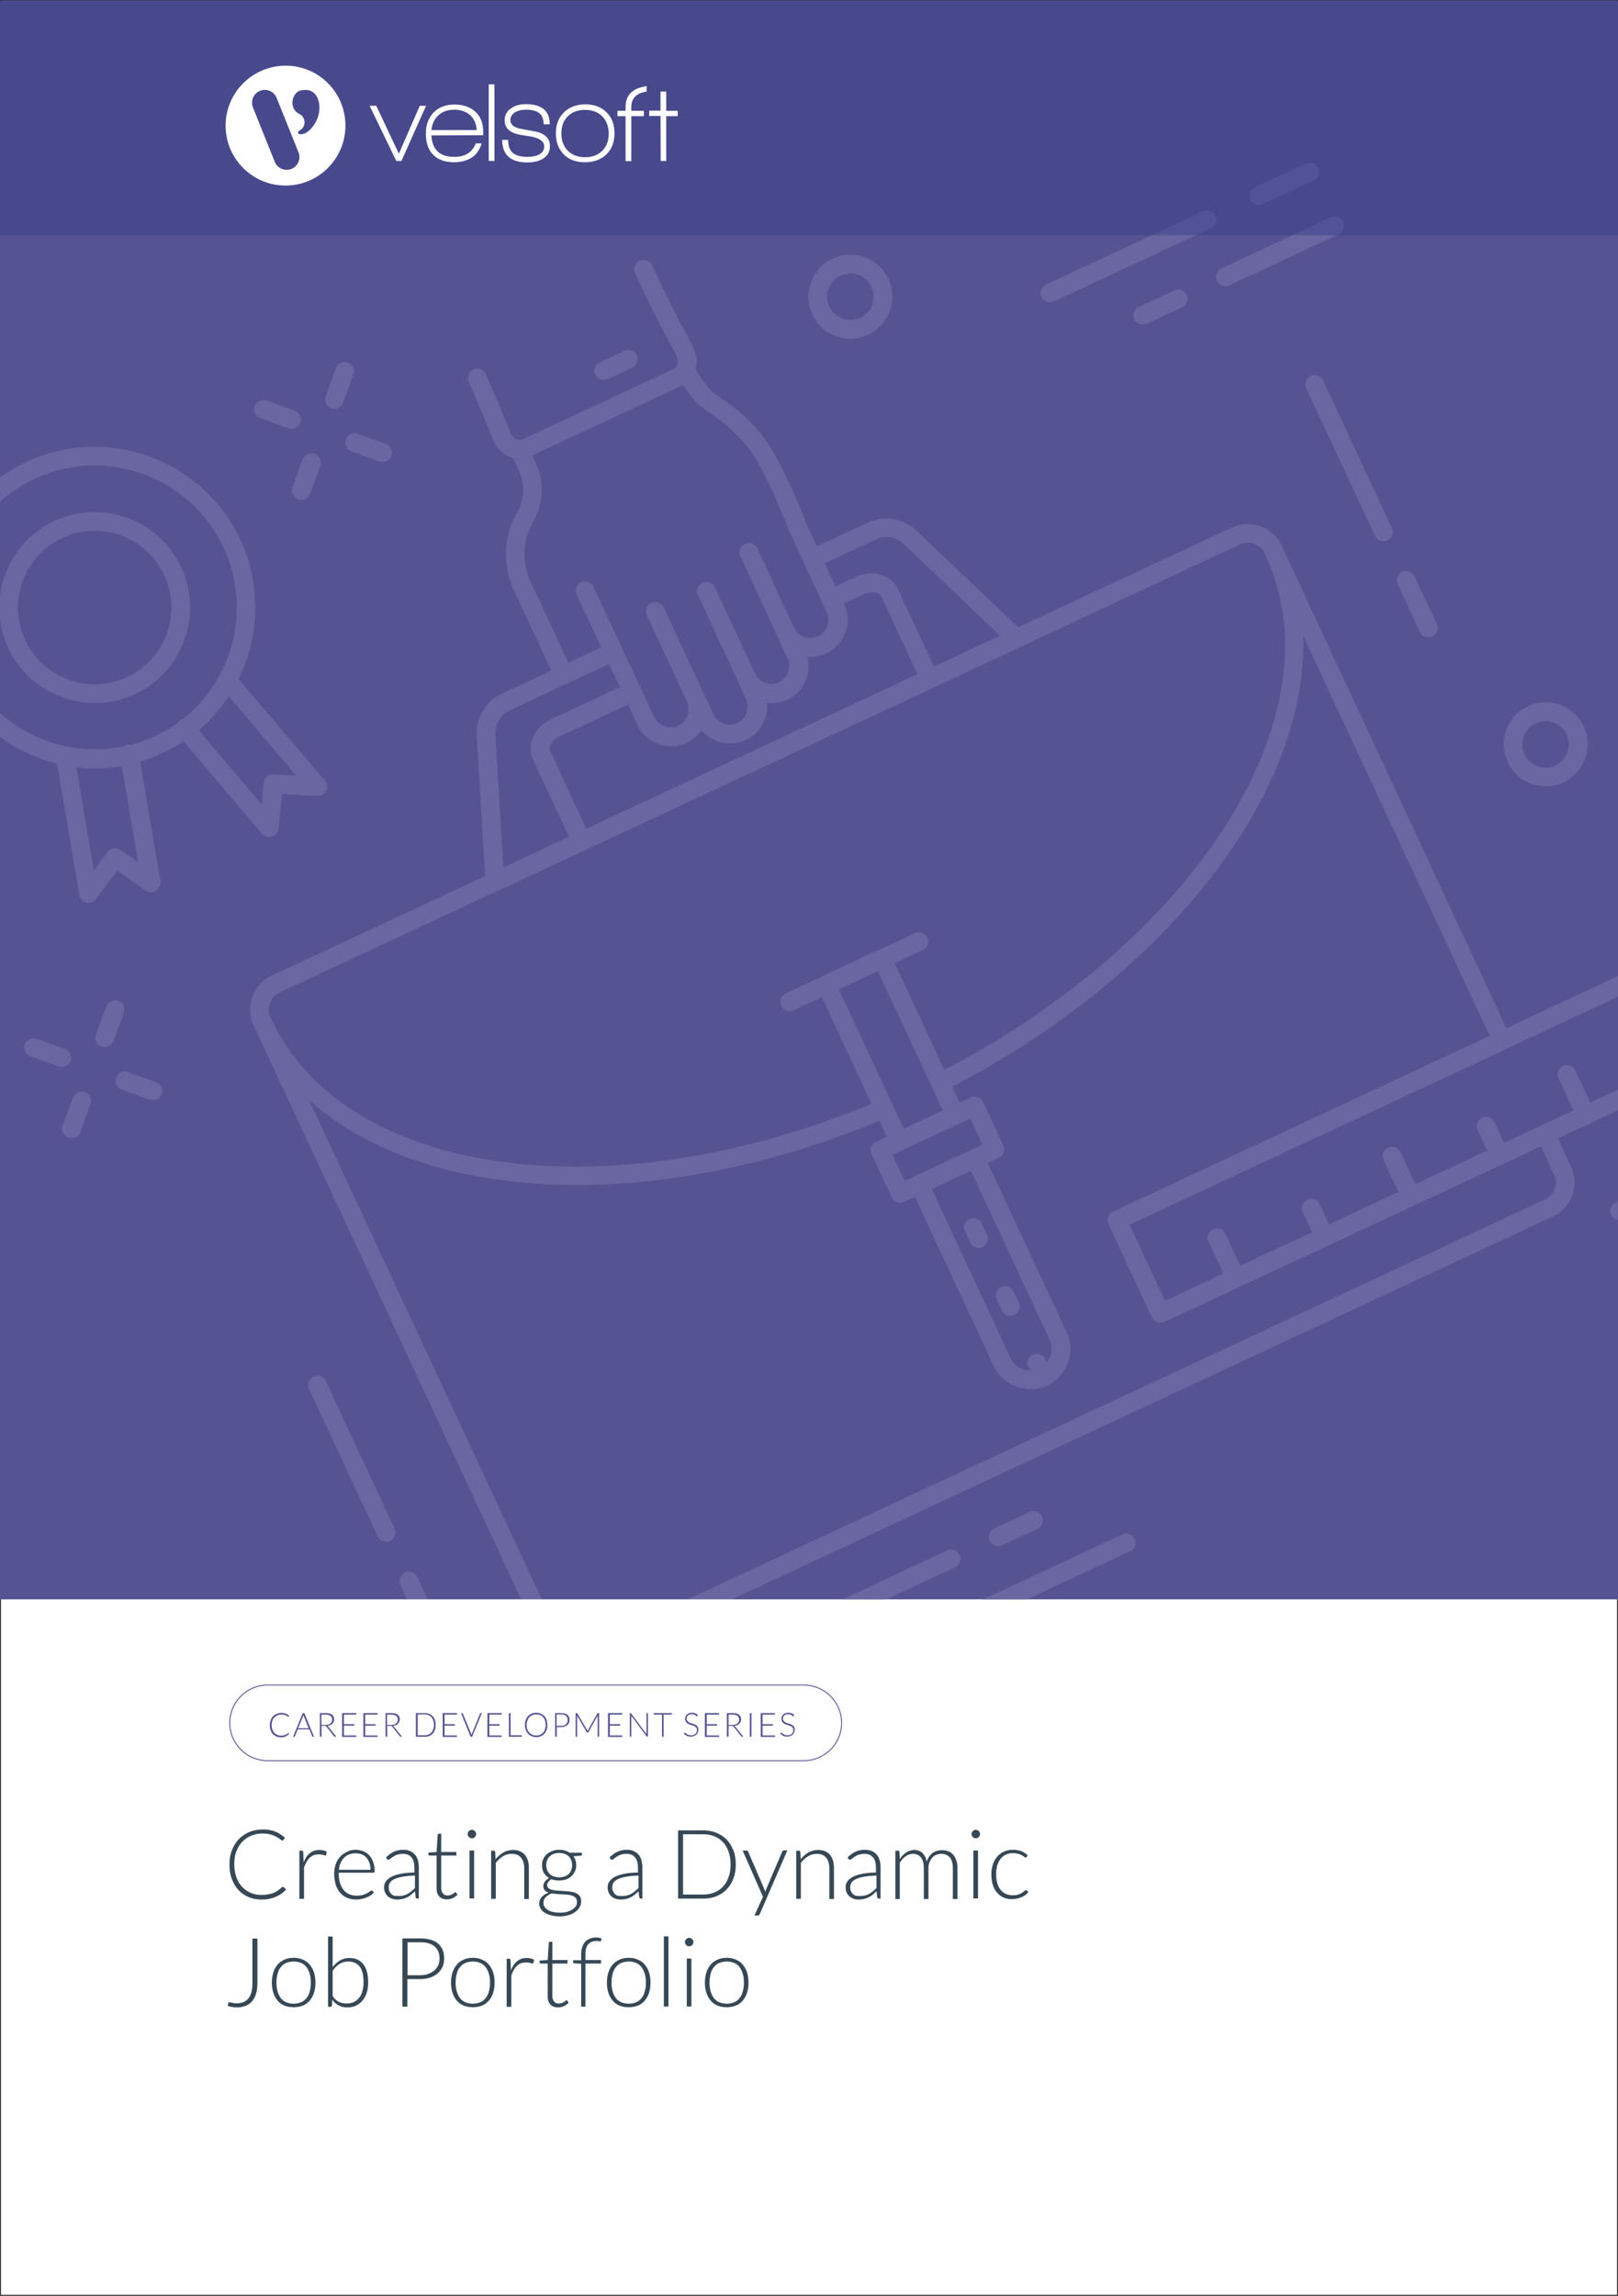 <svg xmlns="http://www.w3.org/2000/svg" x="0px" y="0px" viewBox="0 0 875 1241" style="enable-background:new 0 0 875 1241;"><rect x="0" y="0" width="875" height="1241" fill="#808080" stroke="none"/><defs></defs><style type="text/css">	.st0{fill:#FFFFFF;stroke:#231F20;stroke-miterlimit:10;}	.st1{fill:#555391;}	.st2{fill:#6966A2;}	.st3{fill:#364855;}	.st4{opacity:0.5;fill:#3C3E8A;}	.st5{fill:#FFFFFF;}	.st6{display:none;}</style><g><g id="Template"><rect y="0" class="st0" width="875" height="1241"></rect></g><g id="Layer_4"><rect y="0.5" class="st1" width="875" height="864"></rect><g><path class="st2" d="M505,371.5l-188.4,87.8c-2.5,1.2-5.5,0.1-6.7-2.4l-21.8-46.7c-3.5-7.6,0.9-17.1,9.8-21.3l41.8-19.5&#10;&#9;&#9;&#9;&#9;&#9;c2.5-1.2,5.5-0.1,6.7,2.4l7.4,15.8c2.3,4.9,8.1,7,13,4.7c2.4-1.1,4.2-3.1,5-5.4c0.9-2.5,0.8-5.2-0.3-7.5&#10;&#9;&#9;&#9;&#9;&#9;c-1.2-2.5-0.1-5.5,2.4-6.7c2.5-1.2,5.5-0.1,6.7,2.4l5.1,11c2.3,4.9,8.1,7,13,4.7c2.3-1.1,4.2-3.1,5.1-5.5&#10;&#9;&#9;&#9;&#9;&#9;c0.9-2.4,0.8-5.1-0.3-7.5l-4.4-9.4c-1.2-2.5-0.1-5.5,2.4-6.7c2.5-1.2,5.5-0.1,6.7,2.4c2.3,4.9,8.1,7.1,13,4.8&#10;&#9;&#9;&#9;&#9;&#9;c3-1.4,4.4-3.8,5-5.5c0.9-2.4,0.8-5.2-0.3-7.5l-5.7-12.3c-1.2-2.5-0.1-5.5,2.4-6.7c2.5-1.2,5.5-0.1,6.7,2.4&#10;&#9;&#9;&#9;&#9;&#9;c2.3,4.9,8.1,7,13,4.7c2.4-1.1,4.2-3.1,5.1-5.5c0.6-1.7,1.1-4.5-0.3-7.5l-2.4-5.1c-1.2-2.5-0.1-5.5,2.4-6.7l15.7-7.3&#10;&#9;&#9;&#9;&#9;&#9;c8.9-4.2,19-1.4,22.6,6.2l21.8,46.7C508.7,367.4,507.6,370.4,505,371.5z M317,448.1l179.2-83.6l-19.6-42.1&#10;&#9;&#9;&#9;&#9;&#9;c-1.1-2.4-5.4-3-9.1-1.3l-11.2,5.2l0.3,0.5c2.2,4.8,2.5,10.2,0.6,15.2c-3.1,8.5-12.2,13.8-20.6,13c1,3.9,0.9,8.1-0.5,11.9&#10;&#9;&#9;&#9;&#9;&#9;c-3.2,8.8-12.9,14.1-21.4,12.9c0.3,3,0,6.1-1.1,9c-1.8,4.9-5.5,9-10.3,11.2c-8.4,3.9-18.2,1.4-23.8-5.5c-2,3-4.8,5.5-8.2,7&#10;&#9;&#9;&#9;&#9;&#9;c-9.9,4.6-21.8,0.3-26.4-9.6l-5.2-11.2l-37.2,17.4c-4.2,1.9-5.9,5.7-4.9,7.9L317,448.1z"></path><path class="st2" d="M750.3,292.1c-2.5,1.2-5.5,0.1-6.7-2.4l-37.2-79.8c-1.2-2.5-0.1-5.5,2.4-6.7c2.5-1.2,5.5-0.1,6.7,2.4&#10;&#9;&#9;&#9;&#9;&#9;l37.2,79.8C754,287.9,752.9,290.9,750.3,292.1z"></path><path class="st2" d="M774.6,344.1c-2.5,1.2-5.5,0.1-6.7-2.4l-12-25.8c-1.2-2.5-0.1-5.5,2.4-6.7s5.5-0.1,6.7,2.4l12,25.8&#10;&#9;&#9;&#9;&#9;&#9;C778.2,339.9,777.1,342.9,774.6,344.1z"></path><path class="st2" d="M211,833c-2.5,1.2-5.5,0.1-6.7-2.4l-37.2-79.8c-1.2-2.5-0.1-5.5,2.4-6.7c2.5-1.2,5.5-0.1,6.7,2.4l37.2,79.8&#10;&#9;&#9;&#9;&#9;&#9;C214.6,828.8,213.5,831.8,211,833z"></path><path class="st2" d="M35.5,576.3c-1.2,0.5-2.6,0.6-3.9,0.2l-15.2-5.5c-2.6-1-4-3.9-3-6.5c1-2.6,3.9-4,6.5-3l15.2,5.5&#10;&#9;&#9;&#9;&#9;&#9;c2.6,1,4,3.9,3,6.5C37.7,574.8,36.7,575.8,35.5,576.3z"></path><path class="st2" d="M84.9,594.3c-1.2,0.5-2.6,0.6-3.9,0.2l-15.2-5.5c-2.6-1-4-3.9-3-6.5c1-2.6,3.9-4,6.5-3l15.2,5.5&#10;&#9;&#9;&#9;&#9;&#9;c2.6,1,4,3.9,3,6.5C87,592.7,86.1,593.7,84.9,594.3z"></path><path class="st2" d="M40.8,614.8c-1.2,0.5-2.6,0.6-3.9,0.2c-2.6-1-4-3.9-3-6.5l5.5-15.2c1-2.6,3.9-4,6.5-3c2.6,1,4,3.9,3,6.5&#10;&#9;&#9;&#9;&#9;&#9;L43.4,612C43,613.3,42,614.3,40.8,614.8z"></path><path class="st2" d="M58.8,565.5c-1.2,0.5-2.6,0.6-3.9,0.2c-2.6-1-4-3.9-3-6.5l5.6-15.2c1-2.6,3.9-4,6.5-3c2.6,1,4,3.9,3,6.5&#10;&#9;&#9;&#9;&#9;&#9;l-5.6,15.2C60.9,563.9,60,564.9,58.8,565.5z"></path><path class="st2" d="M159.8,231.3c-1.2,0.5-2.6,0.6-3.9,0.2l-15.2-5.5c-2.6-1-4-3.9-3-6.5c1-2.6,3.9-4,6.5-3l15.2,5.5&#10;&#9;&#9;&#9;&#9;&#9;c2.6,1,4,3.9,3,6.5C161.9,229.8,160.9,230.8,159.8,231.3z"></path><path class="st2" d="M209.1,249.3c-1.2,0.5-2.6,0.6-3.9,0.2l-15.2-5.5c-2.6-1-4-3.9-3-6.5c1-2.6,3.9-4,6.5-3l15.2,5.5&#10;&#9;&#9;&#9;&#9;&#9;c2.6,1,4,3.9,3,6.5C211.3,247.7,210.3,248.7,209.1,249.3z"></path><path class="st2" d="M165.1,269.8c-1.2,0.5-2.6,0.6-3.9,0.2c-2.6-1-4-3.9-3-6.5l5.5-15.2c1-2.6,3.9-4,6.5-3c2.6,1,4,3.9,3,6.5&#10;&#9;&#9;&#9;&#9;&#9;l-5.5,15.2C167.2,268.3,166.2,269.3,165.1,269.8z"></path><path class="st2" d="M183,220.5c-1.2,0.5-2.6,0.6-3.9,0.2c-2.6-1-4-3.9-3-6.5l5.5-15.2c1-2.6,3.9-4,6.5-3c2.6,1,4,3.9,3,6.5&#10;&#9;&#9;&#9;&#9;&#9;l-5.5,15.2C185.2,218.9,184.2,219.9,183,220.5z"></path><path class="st2" d="M469.5,181c-11.3,5.3-24.9,0.4-30.2-11c-5.3-11.3-0.4-24.9,11-30.2s24.9-0.4,30.2,11&#10;&#9;&#9;&#9;&#9;&#9;C485.7,162.1,480.8,175.7,469.5,181z M454.6,149c-6.3,2.9-9,10.4-6.1,16.7c2.9,6.3,10.4,9,16.7,6.1c6.3-2.9,9-10.4,6.1-16.7&#10;&#9;&#9;&#9;&#9;&#9;C468.4,148.8,460.9,146.1,454.6,149z"></path><path class="st2" d="M845.4,422.9c-11.3,5.3-24.9,0.4-30.1-11s-0.4-24.9,11-30.2c11.3-5.3,24.9-0.4,30.2,11&#10;&#9;&#9;&#9;&#9;&#9;S856.7,417.7,845.4,422.9z M830.5,391c-6.3,2.9-9,10.4-6.1,16.7c2.9,6.3,10.4,9,16.7,6.1c6.3-2.9,9-10.4,6.1-16.7&#10;&#9;&#9;&#9;&#9;&#9;C844.3,390.8,836.8,388.1,830.5,391z"></path><path class="st2" d="M655,123.3l-85,39.6c-2.5,1.2-5.5,0.1-6.7-2.4c-1.2-2.5-0.1-5.5,2.4-6.7l85-39.6c2.5-1.2,5.5-0.1,6.7,2.4&#10;&#9;&#9;&#9;&#9;&#9;C658.6,119.1,657.5,122.1,655,123.3z"></path><path class="st2" d="M710.4,97.5l-27.5,12.8c-2.5,1.2-5.5,0.1-6.7-2.4c-1.2-2.5-0.1-5.5,2.4-6.7l27.5-12.8&#10;&#9;&#9;&#9;&#9;&#9;c2.5-1.2,5.5-0.1,6.7,2.4C714,93.3,712.9,96.3,710.4,97.5z"></path><path class="st2" d="M724,126.6l-59.2,27.6c-2.5,1.2-5.5,0.1-6.7-2.4c-1.2-2.5-0.1-5.5,2.4-6.7l59.2-27.6&#10;&#9;&#9;&#9;&#9;&#9;c2.5-1.2,5.5-0.1,6.7,2.4C727.6,122.4,726.5,125.5,724,126.6z"></path><path class="st2" d="M639.3,166.1l-19.2,8.9c-2.5,1.2-5.5,0.1-6.7-2.4c-1.2-2.5-0.1-5.5,2.4-6.7L635,157&#10;&#9;&#9;&#9;&#9;&#9;c2.5-1.2,5.5-0.1,6.7,2.4C642.9,161.9,641.8,164.9,639.3,166.1z"></path><path class="st2" d="M561.1,826.4l-19.2,8.9c-2.5,1.2-5.5,0.1-6.7-2.4c-1.2-2.5-0.1-5.5,2.4-6.7l19.2-8.9&#10;&#9;&#9;&#9;&#9;&#9;c2.5-1.2,5.5-0.1,6.7,2.4C564.7,822.2,563.6,825.2,561.1,826.4z"></path><path class="st2" d="M859.8,607.3c-2.5,1.2-5.5,0.1-6.7-2.4l-10.3-22c-1.2-2.5-0.1-5.5,2.4-6.7s5.5-0.1,6.7,2.4l10.3,22&#10;&#9;&#9;&#9;&#9;&#9;C863.5,603.1,862.4,606.1,859.8,607.3z"></path><path class="st2" d="M765.2,651.4c-2.5,1.2-5.5,0.1-6.7-2.4l-10.3-22c-1.2-2.5-0.1-5.5,2.4-6.7c2.5-1.2,5.5-0.1,6.7,2.4l10.3,22&#10;&#9;&#9;&#9;&#9;&#9;C768.8,647.2,767.7,650.2,765.2,651.4z"></path><path class="st2" d="M670.5,695.5c-2.5,1.2-5.5,0.1-6.7-2.4l-10.3-22c-1.2-2.5-0.1-5.5,2.4-6.7c2.5-1.2,5.5-0.1,6.7,2.4l10.3,22&#10;&#9;&#9;&#9;&#9;&#9;C674.2,691.4,673.1,694.4,670.5,695.5z"></path><path class="st2" d="M813.1,629c-2.5,1.2-5.5,0.1-6.7-2.4l-7.3-15.7c-1.2-2.5-0.1-5.5,2.4-6.7s5.5-0.1,6.7,2.4l7.3,15.7&#10;&#9;&#9;&#9;&#9;&#9;C816.8,624.9,815.7,627.9,813.1,629z"></path><path class="st2" d="M718.5,673.2c-2.5,1.2-5.5,0.1-6.7-2.4l-7.3-15.7c-1.2-2.5-0.1-5.5,2.4-6.7c2.5-1.2,5.5-0.1,6.7,2.4&#10;&#9;&#9;&#9;&#9;&#9;l7.3,15.7C722.1,669,721,672,718.5,673.2z"></path><path class="st2" d="M518.7,607.3l-30.3,14.1c-2.5,1.2-5.5,0.1-6.7-2.4l-39.4-84.6c-1.2-2.5-0.1-5.5,2.4-6.7l30.3-14.1&#10;&#9;&#9;&#9;&#9;&#9;c2.5-1.2,5.5-0.1,6.7,2.4l39.4,84.6C522.3,603.1,521.3,606.1,518.7,607.3z M488.8,610.1l21.1-9.8l-35.2-75.4l-21.1,9.8&#10;&#9;&#9;&#9;&#9;&#9;L488.8,610.1z"></path><path class="st2" d="M566.4,748.9c-10.9,5.1-23.9,0.3-29-10.5l-44.8-96c-1.2-2.5-0.1-5.5,2.4-6.7l30.3-14.1&#10;&#9;&#9;&#9;&#9;&#9;c2.5-1.2,5.5-0.1,6.7,2.4l44.8,96C581.9,730.8,577.2,743.8,566.4,748.9z M503.9,642.7l42.6,91.4c2.7,5.8,9.7,8.4,15.5,5.6&#10;&#9;&#9;&#9;&#9;&#9;c5.8-2.7,8.3-9.6,5.6-15.5L525,632.8L503.9,642.7z"></path><path class="st2" d="M540.2,625.8l-51.3,23.9c-2.5,1.2-5.5,0.1-6.7-2.4l-10.9-23.4c-1.2-2.5-0.1-5.5,2.4-6.7l51.3-23.9&#10;&#9;&#9;&#9;&#9;&#9;c2.5-1.2,5.5-0.1,6.7,2.4l10.9,23.4C543.8,621.6,542.7,624.6,540.2,625.8z M489.2,638.4l42.1-19.6l-6.6-14.2l-42.1,19.6&#10;&#9;&#9;&#9;&#9;&#9;L489.2,638.4z"></path><path class="st2" d="M563.1,742c-2.5,1.2-5.5,0.1-6.7-2.4l-0.3-0.7c-1.2-2.5-0.1-5.5,2.4-6.7s5.5-0.1,6.7,2.4l0.3,0.7&#10;&#9;&#9;&#9;&#9;&#9;C566.8,737.9,565.7,740.9,563.1,742z M548.6,710.8c-2.5,1.2-5.5,0.1-6.7-2.4l-2.9-6.1c-1.2-2.5-0.1-5.5,2.4-6.7s5.5-0.1,6.7,2.4&#10;&#9;&#9;&#9;&#9;&#9;l2.9,6.1C552.2,706.6,551.1,709.6,548.6,710.8z M531.4,674.1c-2.5,1.2-5.5,0.1-6.7-2.4l-2.9-6.1c-1.2-2.5-0.1-5.5,2.4-6.7&#10;&#9;&#9;&#9;&#9;&#9;c2.5-1.2,5.5-0.1,6.7,2.4l2.9,6.1C535.1,669.9,534,672.9,531.4,674.1z"></path><path class="st2" d="M414.6,319.2c-2.5,1.2-5.5,0.1-6.7-2.4l-3.5-7.6c-1.2-2.5-0.1-5.5,2.4-6.7c2.5-1.2,5.5-0.1,6.7,2.4l3.5,7.6&#10;&#9;&#9;&#9;&#9;&#9;C418.2,315,417.1,318,414.6,319.2z"></path><path class="st2" d="M387.7,331.7c-2.5,1.2-5.5,0.1-6.7-2.4l-3.5-7.6c-1.2-2.5-0.1-5.5,2.4-6.7c2.5-1.2,5.5-0.1,6.7,2.4l3.5,7.6&#10;&#9;&#9;&#9;&#9;&#9;C391.3,327.5,390.2,330.6,387.7,331.7z"></path><path class="st2" d="M378.9,383.1c-2.5,1.2-5.5,0.1-6.7-2.4l-22.4-48.1c-1.2-2.5-0.1-5.5,2.4-6.7c2.5-1.2,5.5-0.1,6.7,2.4&#10;&#9;&#9;&#9;&#9;&#9;l22.4,48.1C382.5,378.9,381.4,381.9,378.9,383.1z"></path><path class="st2" d="M333.9,356.8c-2.5,1.2-5.5,0.1-6.7-2.4l-4.3-9.3c-1.2-2.5-0.1-5.5,2.4-6.7c2.5-1.2,5.5-0.1,6.7,2.4l4.3,9.3&#10;&#9;&#9;&#9;&#9;&#9;C337.5,352.6,336.4,355.6,333.9,356.8z"></path><path class="st2" d="M333.9,356.9c-0.4,0.2-0.8,0.3-1.2,0.4c-2.7,0.5-5.4-1.3-5.9-4l-15-31.9c-1.2-2.5-0.1-5.5,2.4-6.7&#10;&#9;&#9;&#9;&#9;&#9;c2.5-1.2,5.5-0.1,6.7,2.4l15,32.3c0.2,0.4,0.5,1.1,0.7,2C337.1,353.6,335.9,355.9,333.9,356.9z"></path><path class="st2" d="M307.2,369.5c-2.1,1-4.7,0.4-6.2-1.5c-0.6-0.7-0.9-1.4-1.1-1.8l-23-49.3c-1.2-2.5-0.1-5.5,2.4-6.7&#10;&#9;&#9;&#9;&#9;&#9;c2.5-1.2,5.5-0.1,6.7,2.4l23,49.3c1.8,2.2,1.3,5.2-0.9,7C307.9,369.1,307.6,369.3,307.2,369.5z"></path><path class="st2" d="M306.3,367.8c-2.5,1.2-5.5,0.1-6.7-2.4l-21.8-46.7c-6.2-13.3-5.5-28.9,1.8-41.6c4-6.9,4.4-15.4,1-22.6&#10;&#9;&#9;&#9;&#9;&#9;l-4-8.6c-1.2-2.5-0.1-5.5,2.4-6.7c2.5-1.2,5.5-0.1,6.7,2.4l4,8.6c4.8,10.2,4.2,22.2-1.4,31.9c-5.7,9.9-6.2,21.9-1.4,32.3&#10;&#9;&#9;&#9;&#9;&#9;l21.8,46.7C309.9,363.6,308.8,366.6,306.3,367.8z"></path><path class="st2" d="M441.5,306.7c-2.5,1.2-5.5,0.1-6.7-2.4l-7.4-15.8c-0.3-0.7-12.8-33.5-22.2-45.6&#10;&#9;&#9;&#9;&#9;&#9;c-8.3-10.7-14.5-14.9-20.4-19c-1.5-1-2.9-2-4.3-3c-7.4-5.3-12.8-15.8-13.4-17c-1.2-2.5-0.2-5.5,2.3-6.8c2.4-1.2,5.5-0.2,6.8,2.3&#10;&#9;&#9;&#9;&#9;&#9;c1.3,2.6,5.7,10,10.2,13.3c1.4,1,2.7,1.9,4.1,2.9c6.3,4.3,13.4,9.2,22.7,21.1c10.3,13.3,22.9,46.4,23.5,47.8l7.2,15.5&#10;&#9;&#9;&#9;&#9;&#9;C445.1,302.5,444,305.5,441.5,306.7z"></path><path class="st2" d="M414.6,319.2c-2.5,1.2-5.5,0.1-6.7-2.4l-7.5-16.1c-1.2-2.5-0.1-5.5,2.4-6.7s5.5-0.1,6.7,2.4l7.5,16.1&#10;&#9;&#9;&#9;&#9;&#9;C418.2,315,417.1,318,414.6,319.2z"></path><path class="st2" d="M368.4,208.6l-81.7,38.1c-3.5,1.6-7.5,1.7-11.1,0.3c-4.1-1.7-7.5-5.2-9.2-9.7c-4.1-10.4-8.5-20.9-13-31&#10;&#9;&#9;&#9;&#9;&#9;c-1.1-2.6,0.3-5.7,2.6-6.7c2.6-1.1,5.5,0,6.7,2.6c4.6,10.3,9,20.8,13.2,31.4c0.7,1.9,2.1,3.3,3.6,4c1.1,0.4,2.1,0.4,3.1-0.1&#10;&#9;&#9;&#9;&#9;&#9;l81.7-38.1c1-0.5,1.7-1.2,2-2.3c0.5-1.6,0.3-3.5-0.7-5.3c-7.9-14.5-15.4-29.4-22.2-44.2c-1.2-2.5-0.1-5.5,2.5-6.7c0,0,0,0,0,0&#10;&#9;&#9;&#9;&#9;&#9;c2.5-1.2,5.5-0.1,6.7,2.5c6.8,14.6,14.2,29.3,21.9,43.6c2.3,4.2,2.8,9.1,1.4,13.3C374.5,204,371.9,207,368.4,208.6z"></path><path class="st2" d="M342,198.7l-13.4,6.3c-2.5,1.2-5.5,0.1-6.7-2.4s-0.1-5.5,2.4-6.7l13.4-6.3c2.5-1.2,5.5-0.1,6.7,2.4&#10;&#9;&#9;&#9;&#9;&#9;C345.6,194.5,344.5,197.5,342,198.7z"></path><path class="st2" d="M83.9,481.8c-1.6,0.8-3.5,0.6-5-0.4l-15.5-10.8L51.9,486c-1.2,1.6-3.3,2.4-5.2,1.9c-2-0.5-3.5-2.1-3.8-4.1&#10;&#9;&#9;&#9;&#9;&#9;l-12.6-74.3c-0.3-1.6,0.3-3.3,1.5-4.5c1.2-1.2,2.9-1.7,4.5-1.3c8.8,1.8,17.8,2,26.8,0.7c0.6-0.1,1.1-0.1,1.7,0&#10;&#9;&#9;&#9;&#9;&#9;c0.5,0.1,1.1,0,1.7-0.4c0.1,0,0.1-0.1,0.1-0.1c1.3-1.2,3.1-1.6,4.8-1.2c2,0.6,3.4,2.2,3.6,4.3l0.1,0.4l11.7,68.8&#10;&#9;&#9;&#9;&#9;&#9;c0.3,2-0.6,4-2.3,5.1C84.2,481.6,84.1,481.7,83.9,481.8z M60.1,459c1.6-0.7,3.5-0.6,5,0.4l9.6,6.7l-8.8-51.6c-0.7,0-1.5,0-2.2,0&#10;&#9;&#9;&#9;&#9;&#9;c-7.5,1.1-15,1.2-22.4,0.3l9.5,55.7l7.3-9.9C58.7,459.8,59.3,459.3,60.1,459z M65.9,404.5C65.9,404.5,65.9,404.5,65.9,404.5&#10;&#9;&#9;&#9;&#9;&#9;C65.9,404.5,65.9,404.5,65.9,404.5z"></path><path class="st2" d="M147.7,452c-0.2,0.1-0.4,0.2-0.6,0.2c-1.9,0.6-4.1,0-5.4-1.5l-45.4-53.4c-1.2-1.5-1.7-3.7-0.9-5.4&#10;&#9;&#9;&#9;&#9;&#9;c0.7-1.7,2.1-3,3.9-3.2c0.9-0.4,1.3-0.7,1.5-1.1c0.3-0.5,0.6-0.9,1.1-1.3c6.8-6,12.4-13,16.7-20.9c0.8-1.5,2.3-2.5,3.9-2.6&#10;&#9;&#9;&#9;&#9;&#9;c1.7-0.2,3.3,0.5,4.4,1.8l48.8,57.4c1.3,1.5,1.6,3.7,0.7,5.5c-0.9,1.8-2.8,2.9-4.8,2.8l-19.2-1.1l-1.7,18.8&#10;&#9;&#9;&#9;&#9;&#9;C150.5,449.7,149.3,451.2,147.7,452z M107.7,395l33.9,39.9l1-11.7c0.2-2.7,2.6-4.8,5.3-4.6l12.3,0.7l-36.6-43&#10;&#9;&#9;&#9;&#9;&#9;c-4.1,6.2-9,11.9-14.6,17C108.7,393.9,108.2,394.5,107.7,395z"></path><path class="st2" d="M72.1,412.7c-0.4,0.2-0.8,0.3-1.2,0.4c0,0-0.9,0.2-0.9,0.2c-2.3,0.4-4.6-0.8-5.6-3&#10;&#9;&#9;&#9;&#9;&#9;c-0.9-2.2-0.3-4.7,1.7-6.1c0,0,0.2-0.2,0.4-0.3c1.3-1.2,3.1-1.6,4.8-1.1c2,0.6,3.4,2.2,3.6,4.3l0.1,0.4&#10;&#9;&#9;&#9;&#9;&#9;C75.2,409.7,74,411.8,72.1,412.7z"></path><path class="st2" d="M102.7,398.3c-2,0.9-4.6,0.8-6.1-0.8c-1.4-1.4-1.9-3.7-1.2-5.5c0.7-1.8,2.3-3.2,4.3-3.4&#10;&#9;&#9;&#9;&#9;&#9;c2.3-0.6,4.7,0.5,5.8,2.6c1.1,2.1,0.5,4.6-1.3,6.1c0,0-0.2,0.2-0.2,0.2C103.5,397.8,103.1,398.1,102.7,398.3z"></path><path class="st2" d="M479.4,604.2c-0.1,0-0.1,0-0.2,0.1C330,667.6,180,646,137.7,555.3c-1.2-2.5-0.1-5.5,2.4-6.7&#10;&#9;&#9;&#9;&#9;&#9;c2.5-1.2,5.5-0.1,6.7,2.4c40,85.8,184.3,105.1,328.5,44c2.6-1.1,5.5,0.1,6.6,2.7C483,600.2,481.9,603.1,479.4,604.2z"></path><path class="st2" d="M510.6,589.7c-2.5,1.1-5.4,0.1-6.6-2.3c-1.3-2.5-0.3-5.5,2.2-6.8c140.1-71.1,218.4-194.2,178.2-280.3&#10;&#9;&#9;&#9;&#9;&#9;c-1.2-2.5-0.1-5.5,2.4-6.7c2.5-1.2,5.5-0.1,6.7,2.4c42.5,91-37.9,220-182.8,293.6C510.7,589.7,510.7,589.7,510.6,589.7z"></path><path class="st2" d="M499.1,513.5l-69.9,32.6c-2.5,1.2-5.5,0.1-6.7-2.4s-0.1-5.5,2.4-6.7l69.9-32.6c2.5-1.2,5.5-0.1,6.7,2.4&#10;&#9;&#9;&#9;&#9;&#9;C502.7,509.3,501.6,512.3,499.1,513.5z"></path><path class="st2" d="M425.7,378.2c-9.9,4.6-21.8,0.3-26.5-9.7L381,329.3c-1.2-2.5-0.1-5.5,2.4-6.7c2.5-1.2,5.5-0.1,6.7,2.4&#10;&#9;&#9;&#9;&#9;&#9;l18.3,39.2c2.3,4.9,8.1,7.1,13,4.8c3-1.4,4.4-3.8,5-5.5c0.9-2.4,0.8-5.2-0.3-7.5l-18.3-39.2c-1.2-2.5-0.1-5.5,2.4-6.7&#10;&#9;&#9;&#9;&#9;&#9;c2.5-1.2,5.5-0.1,6.7,2.4l18.3,39.2c2.2,4.8,2.5,10.3,0.7,15.3C434.2,372,430.5,376,425.7,378.2z"></path><path class="st2" d="M316.7,459.4l-46.9,21.9c-1.5,0.7-3.3,0.6-4.7-0.2c-1.4-0.9-2.4-2.4-2.5-4l-4.8-79.4&#10;&#9;&#9;&#9;&#9;&#9;c-0.6-9.5,4.8-18.7,13.5-22.7l58.3-27.2c2.5-1.2,5.5-0.1,6.7,2.4l10.2,21.8c1.2,2.5,0.1,5.5-2.4,6.7l-41.8,19.5&#10;&#9;&#9;&#9;&#9;&#9;c-4.2,1.9-5.9,5.7-4.9,7.9l21.8,46.7C320.3,455.2,319.2,458.2,316.7,459.4z M272.2,468.9l35.6-16.6l-19.6-42.1&#10;&#9;&#9;&#9;&#9;&#9;c-3.5-7.6,0.9-17.1,9.8-21.3l37.2-17.4l-5.9-12.6L275.6,384c-4.9,2.3-8,7.5-7.7,12.9L272.2,468.9z"></path><path class="st2" d="M551.9,349.7L316.7,459.4c-2.5,1.2-5.5,0.1-6.7-2.4l-21.8-46.7c-3.5-7.6,0.9-17.1,9.8-21.3l41.8-19.5&#10;&#9;&#9;&#9;&#9;&#9;c2.5-1.2,5.5-0.1,6.7,2.4l7.4,15.8c2.3,4.9,8.1,7,13,4.7c2.4-1.1,4.2-3.1,5-5.4c0.9-2.5,0.8-5.2-0.3-7.5&#10;&#9;&#9;&#9;&#9;&#9;c-1.2-2.5-0.1-5.5,2.4-6.7c2.5-1.2,5.5-0.1,6.7,2.4l5.1,11c2.3,4.9,8.1,7,13,4.7c2.3-1.1,4.2-3.1,5.1-5.5&#10;&#9;&#9;&#9;&#9;&#9;c0.9-2.4,0.8-5.1-0.3-7.5l-4.4-9.4c-1.2-2.5-0.1-5.5,2.4-6.7c2.5-1.2,5.5-0.1,6.7,2.4c2.3,4.9,8.1,7.1,13,4.8&#10;&#9;&#9;&#9;&#9;&#9;c3-1.4,4.4-3.8,5-5.5c0.9-2.4,0.8-5.2-0.3-7.5l-5.7-12.3c-1.2-2.5-0.1-5.5,2.4-6.7c2.5-1.2,5.5-0.1,6.7,2.4&#10;&#9;&#9;&#9;&#9;&#9;c2.3,4.9,8.1,7,13,4.7c2.4-1.1,4.2-3.1,5.1-5.5c0.6-1.7,1.1-4.5-0.3-7.5l-12.6-26.9c-1.2-2.5-0.1-5.5,2.4-6.7l32.3-15&#10;&#9;&#9;&#9;&#9;&#9;c8.7-4.1,19-2.4,26.1,4.2l57.7,54.7c1.2,1.2,1.8,2.8,1.5,4.5C554.5,347.6,553.4,349,551.9,349.7z M317,448.1l223.9-104.4&#10;&#9;&#9;&#9;&#9;&#9;L488.6,294c-4.1-3.8-9.9-4.8-14.9-2.4l-27.7,12.9l10.4,22.3c2.2,4.8,2.5,10.2,0.6,15.2c-3.1,8.5-12.2,13.8-20.6,13&#10;&#9;&#9;&#9;&#9;&#9;c1,3.9,0.9,8.1-0.5,11.9c-3.2,8.8-12.9,14.1-21.4,12.9c0.3,3,0,6.1-1.1,9c-1.8,4.9-5.5,9-10.3,11.2c-8.4,3.9-18.2,1.4-23.8-5.5&#10;&#9;&#9;&#9;&#9;&#9;c-2,3-4.8,5.5-8.2,7c-9.9,4.6-21.8,0.3-26.4-9.6l-5.2-11.2l-37.2,17.4c-4.2,1.9-5.9,5.7-4.9,7.9L317,448.1z"></path><path class="st2" d="M555.5,864.5l55.7-26c2.5-1.2,3.6-4.2,2.4-6.7c-1.2-2.5-4.2-3.6-6.7-2.4l-75.4,35.2H555.5z"></path><path class="st2" d="M479.4,864.5l37.1-17.3c2.5-1.2,3.6-4.2,2.4-6.7c-1.2-2.5-4.2-3.6-6.7-2.4l-56.8,26.5H479.4z"></path><path class="st2" d="M849.7,630.8l-9.3-20c-1.2-2.5-4.2-3.6-6.7-2.4L630,703.2L610.8,662l203.6-94.9c2.5-1.2,3.6-4.2,2.4-6.7&#10;&#9;&#9;&#9;&#9;&#9;L693.1,294.9c-4.7-10.1-16.7-14.5-26.8-9.8L146.9,527.4c-10.1,4.7-14.5,16.7-9.8,26.8l144.7,310.3H293L146.3,549.9&#10;&#9;&#9;&#9;&#9;&#9;c-2.3-5-0.2-11,4.9-13.4l519.4-242.2c5-2.3,11-0.2,13.4,4.9l121.6,260.8L601.9,655c-2.5,1.2-3.6,4.2-2.4,6.7l23.5,50.4&#10;&#9;&#9;&#9;&#9;&#9;c1.2,2.5,4.2,3.6,6.7,2.4l203.6-94.9l7.2,15.4c2.3,5,0.1,10.9-4.9,13.3L372,864.5h23.9l444-207&#10;&#9;&#9;&#9;&#9;&#9;C850,652.8,854.4,640.8,849.7,630.8z"></path><path class="st2" d="M220.1,864.5h11.2l-5.6-12.1c-1.2-2.5-4.2-3.6-6.7-2.4c-2.5,1.2-3.6,4.2-2.4,6.7L220.1,864.5z"></path><path class="st2" d="M875,649.6c-1.7,0.3-3.2,1.5-3.9,3.2c-1,2.6,0.4,5.5,3,6.5l0.8,0.3V649.6z"></path><path class="st2" d="M875,589L630,703.2L610.8,662L875,538.8v-11.2L601.9,655c-2.5,1.2-3.6,4.2-2.4,6.7l23.5,50.4&#10;&#9;&#9;&#9;&#9;&#9;c1.2,2.5,4.2,3.6,6.7,2.4L875,600.2V589z"></path><path class="st2" d="M130,291.7c-20.3-43.4-72.1-62.3-115.5-42.1c-5.3,2.5-10.3,5.4-14.8,8.8v13.1c5.6-5,12-9.4,19.1-12.7&#10;&#9;&#9;&#9;&#9;&#9;c38.4-17.9,84.2-1.2,102.1,37.2c10.3,22.1,9.4,48-2.3,69.3c-4.3,7.9-9.9,14.9-16.7,20.9c-1,0.9-2,1.7-3.1,2.5&#10;&#9;&#9;&#9;&#9;&#9;c-1.2,0.3-2.1,1.1-2.8,2.1c-7.4,5.3-16.3,9.5-25.1,11.8c-1.4-0.3-2.9,0.1-4,0.9c-1.3,0.3-2.6,0.5-3.9,0.7&#10;&#9;&#9;&#9;&#9;&#9;c-9,1.4-18,1.1-26.8-0.7c-13.8-2.7-26.4-9.2-36.6-18.5v13.1c10.1,7.5,21.9,12.8,34.5,15.3c10,2.1,20.2,2.3,30.3,0.8&#10;&#9;&#9;&#9;&#9;&#9;c1.9-0.3,3.8-0.7,5.7-1.1c0.1,0,0.2-0.1,0.3-0.1c0.2,0,0.4-0.1,0.6-0.1c5.7-1.3,11.4-3.3,16.8-5.8c5.5-2.6,10.7-5.7,15.4-9.2&#10;&#9;&#9;&#9;&#9;&#9;c0.1-0.1,0.3-0.2,0.4-0.3c0.1-0.1,0.2-0.1,0.3-0.2c1.6-1.2,3.1-2.4,4.6-3.7c7.7-6.8,14.1-14.8,18.9-23.7&#10;&#9;&#9;&#9;&#9;&#9;C140.7,346,141.6,316.6,130,291.7z"></path><path class="st2" d="M98,306.6c-12-25.8-42.8-37-68.6-25c-25.8,12-37,42.8-25,68.6c12,25.8,42.8,37,68.6,25&#10;&#9;&#9;&#9;&#9;&#9;C98.8,363.2,110,332.4,98,306.6z M68.7,366c-20.7,9.7-45.5,0.7-55.1-20.1c-9.7-20.7-0.7-45.5,20.1-55.1&#10;&#9;&#9;&#9;&#9;&#9;c20.7-9.7,45.5-0.7,55.1,20.1C98.5,331.6,89.5,356.3,68.7,366z"></path></g><path class="st1" d="M434.7,952h-290c-11.4,0-20.7-9.3-20.7-20.7s9.3-20.7,20.7-20.7h290c11.4,0,20.7,9.3,20.7,20.7&#10;&#9;&#9;&#9;&#9;S446.1,952,434.7,952z M144.7,911.1c-11.1,0-20.2,9.1-20.2,20.2c0,11.1,9.1,20.2,20.2,20.2h290c11.1,0,20.2-9.1,20.2-20.2&#10;&#9;&#9;&#9;&#9;c0-11.1-9.1-20.2-20.2-20.2H144.7z"></path><g><path class="st3" d="M153.3,1020.1c0.2,0,0.3,0.1,0.4,0.2l1,1.1c-0.8,0.8-1.6,1.6-2.5,2.2c-0.9,0.7-1.9,1.2-3,1.7&#10;&#9;&#9;&#9;&#9;&#9;c-1.1,0.5-2.2,0.8-3.5,1.1s-2.7,0.4-4.2,0.4c-2.6,0-4.9-0.4-7-1.3c-2.1-0.9-4-2.2-5.5-3.8c-1.5-1.6-2.7-3.6-3.6-6&#10;&#9;&#9;&#9;&#9;&#9;c-0.9-2.3-1.3-4.9-1.3-7.8c0-2.8,0.4-5.4,1.3-7.7c0.9-2.3,2.1-4.3,3.7-6c1.6-1.7,3.5-2.9,5.7-3.9c2.2-0.9,4.7-1.4,7.3-1.4&#10;&#9;&#9;&#9;&#9;&#9;c1.3,0,2.6,0.1,3.7,0.3c1.1,0.2,2.2,0.5,3.1,0.9c1,0.4,1.9,0.8,2.7,1.4c0.9,0.6,1.7,1.2,2.5,1.9l-0.8,1.2&#10;&#9;&#9;&#9;&#9;&#9;c-0.1,0.2-0.4,0.3-0.7,0.3c-0.2,0-0.4-0.1-0.6-0.3c-0.2-0.2-0.6-0.4-0.9-0.7c-0.4-0.3-0.8-0.6-1.4-0.9s-1.2-0.6-1.9-0.9&#10;&#9;&#9;&#9;&#9;&#9;s-1.6-0.5-2.5-0.7c-1-0.2-2-0.3-3.3-0.3c-2.2,0-4.3,0.4-6.2,1.2s-3.5,1.9-4.8,3.3c-1.4,1.4-2.4,3.2-3.2,5.2&#10;&#9;&#9;&#9;&#9;&#9;c-0.8,2-1.1,4.3-1.1,6.9c0,2.6,0.4,4.9,1.1,7c0.7,2.1,1.8,3.8,3.1,5.2c1.3,1.4,2.9,2.5,4.7,3.3c1.8,0.8,3.7,1.1,5.9,1.1&#10;&#9;&#9;&#9;&#9;&#9;c1.3,0,2.5-0.1,3.5-0.3s2-0.4,2.9-0.8c0.9-0.3,1.7-0.8,2.4-1.3c0.7-0.5,1.5-1.1,2.2-1.8c0.1-0.1,0.2-0.1,0.2-0.2&#10;&#9;&#9;&#9;&#9;&#9;C153.1,1020.1,153.2,1020.1,153.3,1020.1z"></path><path class="st3" d="M161.9,1026.3v-25.9h1.3c0.3,0,0.5,0.1,0.6,0.2c0.1,0.1,0.2,0.3,0.2,0.6l0.2,5.5c0.8-2.1,1.9-3.8,3.3-4.9&#10;&#9;&#9;&#9;&#9;&#9;c1.4-1.2,3.1-1.8,5.1-1.8c0.8,0,1.5,0.1,2.2,0.2c0.7,0.2,1.3,0.4,1.9,0.7l-0.3,1.7c-0.1,0.3-0.2,0.4-0.5,0.4&#10;&#9;&#9;&#9;&#9;&#9;c-0.1,0-0.3,0-0.4-0.1c-0.2-0.1-0.4-0.1-0.7-0.2s-0.6-0.2-1.1-0.2c-0.4-0.1-0.9-0.1-1.4-0.1c-2,0-3.6,0.6-4.8,1.8&#10;&#9;&#9;&#9;&#9;&#9;c-1.3,1.2-2.3,3-3.1,5.3v16.9H161.9z"></path><path class="st3" d="M192.4,999.9c1.5,0,2.8,0.3,4.1,0.8c1.2,0.5,2.3,1.2,3.2,2.2c0.9,1,1.6,2.2,2.1,3.6c0.5,1.4,0.8,3,0.8,4.8&#10;&#9;&#9;&#9;&#9;&#9;c0,0.4-0.1,0.6-0.2,0.8c-0.1,0.1-0.3,0.2-0.5,0.2h-18.7v0.5c0,1.9,0.2,3.7,0.7,5.1c0.5,1.5,1.1,2.7,1.9,3.7c0.8,1,1.8,1.8,3,2.3&#10;&#9;&#9;&#9;&#9;&#9;c1.2,0.5,2.5,0.8,4,0.8c1.3,0,2.4-0.1,3.4-0.4c1-0.3,1.8-0.6,2.4-1c0.7-0.4,1.2-0.7,1.6-1s0.7-0.4,0.8-0.4&#10;&#9;&#9;&#9;&#9;&#9;c0.2,0,0.4,0.1,0.5,0.3l0.7,0.8c-0.4,0.5-1,1-1.7,1.5c-0.7,0.5-1.5,0.8-2.3,1.2c-0.8,0.3-1.7,0.6-2.7,0.8&#10;&#9;&#9;&#9;&#9;&#9;c-1,0.2-1.9,0.3-2.9,0.3c-1.8,0-3.4-0.3-4.8-0.9c-1.5-0.6-2.7-1.5-3.8-2.7c-1-1.2-1.9-2.6-2.4-4.3s-0.9-3.7-0.9-5.9&#10;&#9;&#9;&#9;&#9;&#9;c0-1.9,0.3-3.6,0.8-5.1c0.5-1.6,1.3-2.9,2.3-4.1c1-1.1,2.2-2,3.7-2.7C188.9,1000.2,190.6,999.9,192.4,999.9z M192.4,1001.8&#10;&#9;&#9;&#9;&#9;&#9;c-1.3,0-2.5,0.2-3.6,0.6s-2,1-2.7,1.8c-0.8,0.8-1.4,1.7-1.9,2.8c-0.5,1.1-0.8,2.3-0.9,3.7h17.1c0-1.4-0.2-2.6-0.6-3.7&#10;&#9;&#9;&#9;&#9;&#9;c-0.4-1.1-0.9-2-1.6-2.8c-0.7-0.8-1.5-1.4-2.5-1.8C194.7,1002,193.6,1001.8,192.4,1001.8z"></path><path class="st3" d="M225.8,1026.3c-0.5,0-0.8-0.2-1-0.7l-0.4-3.3c-0.7,0.7-1.4,1.3-2.1,1.9c-0.7,0.6-1.4,1-2.2,1.4&#10;&#9;&#9;&#9;&#9;&#9;c-0.8,0.4-1.6,0.7-2.5,0.9c-0.9,0.2-1.9,0.3-2.9,0.3c-0.9,0-1.7-0.1-2.6-0.4c-0.8-0.3-1.6-0.7-2.2-1.2s-1.2-1.2-1.6-2.1&#10;&#9;&#9;&#9;&#9;&#9;c-0.4-0.8-0.6-1.9-0.6-3c0-1.1,0.3-2.1,0.9-3c0.6-0.9,1.6-1.8,2.9-2.5c1.3-0.7,3-1.3,5.1-1.7c2.1-0.4,4.6-0.7,7.5-0.7v-2.7&#10;&#9;&#9;&#9;&#9;&#9;c0-2.4-0.5-4.2-1.6-5.5c-1-1.3-2.6-1.9-4.6-1.9c-1.3,0-2.3,0.2-3.2,0.5c-0.9,0.3-1.6,0.7-2.2,1.1s-1.1,0.8-1.5,1.1&#10;&#9;&#9;&#9;&#9;&#9;c-0.4,0.3-0.7,0.5-1,0.5c-0.3,0-0.6-0.2-0.8-0.5l-0.4-0.8c1.4-1.4,2.8-2.4,4.3-3.1c1.5-0.7,3.2-1,5.1-1c1.4,0,2.6,0.2,3.6,0.7&#10;&#9;&#9;&#9;&#9;&#9;s1.9,1.1,2.6,1.9s1.2,1.8,1.6,3c0.3,1.2,0.5,2.5,0.5,3.9v16.9H225.8z M215.4,1024.9c1,0,1.9-0.1,2.8-0.3&#10;&#9;&#9;&#9;&#9;&#9;c0.8-0.2,1.6-0.5,2.3-0.9c0.7-0.4,1.4-0.9,2-1.4c0.6-0.5,1.2-1.1,1.9-1.7v-6.8c-2.5,0.1-4.6,0.3-6.4,0.6&#10;&#9;&#9;&#9;&#9;&#9;c-1.8,0.3-3.3,0.7-4.4,1.2c-1.2,0.5-2,1.1-2.6,1.9c-0.5,0.7-0.8,1.5-0.8,2.5c0,0.9,0.1,1.6,0.4,2.3c0.3,0.6,0.7,1.2,1.1,1.6&#10;&#9;&#9;&#9;&#9;&#9;c0.5,0.4,1,0.7,1.6,0.9C214.1,1024.8,214.7,1024.9,215.4,1024.9z"></path><path class="st3" d="M241.7,1026.7c-1.8,0-3.1-0.5-4.1-1.5c-1-1-1.5-2.5-1.5-4.5V1003h-3.7c-0.2,0-0.3-0.1-0.5-0.2&#10;&#9;&#9;&#9;&#9;&#9;s-0.2-0.3-0.2-0.4v-1l4.4-0.3l0.6-9.3c0-0.2,0.1-0.3,0.2-0.4c0.1-0.1,0.3-0.2,0.5-0.2h1.2v9.9h8.2v1.9h-8.2v17.6&#10;&#9;&#9;&#9;&#9;&#9;c0,0.7,0.1,1.3,0.3,1.8c0.2,0.5,0.4,0.9,0.8,1.3c0.3,0.3,0.7,0.6,1.1,0.7c0.4,0.2,0.9,0.2,1.4,0.2c0.6,0,1.2-0.1,1.6-0.3&#10;&#9;&#9;&#9;&#9;&#9;c0.5-0.2,0.8-0.4,1.2-0.6c0.3-0.2,0.6-0.4,0.8-0.6c0.2-0.2,0.4-0.3,0.5-0.3c0.1,0,0.3,0.1,0.4,0.3l0.7,1.1&#10;&#9;&#9;&#9;&#9;&#9;c-0.7,0.7-1.5,1.3-2.5,1.8C243.8,1026.5,242.8,1026.7,241.7,1026.7z"></path><path class="st3" d="M257.5,991.4c0,0.3-0.1,0.6-0.2,0.9c-0.1,0.3-0.3,0.5-0.5,0.7c-0.2,0.2-0.5,0.4-0.7,0.5&#10;&#9;&#9;&#9;&#9;&#9;c-0.3,0.1-0.6,0.2-0.9,0.2c-0.3,0-0.6-0.1-0.9-0.2c-0.3-0.1-0.5-0.3-0.7-0.5c-0.2-0.2-0.4-0.4-0.5-0.7c-0.1-0.3-0.2-0.6-0.2-0.9&#10;&#9;&#9;&#9;&#9;&#9;s0.1-0.6,0.2-0.9c0.1-0.3,0.3-0.5,0.5-0.7c0.2-0.2,0.5-0.4,0.7-0.5c0.3-0.1,0.6-0.2,0.9-0.2c0.3,0,0.6,0.1,0.9,0.2&#10;&#9;&#9;&#9;&#9;&#9;c0.3,0.1,0.5,0.3,0.7,0.5c0.2,0.2,0.4,0.5,0.5,0.7S257.5,991.1,257.5,991.4z M256.4,1000.3v25.9h-2.5v-25.9H256.4z"></path><path class="st3" d="M265.6,1026.3v-25.9h1.4c0.5,0,0.7,0.2,0.8,0.7l0.2,3.9c1.2-1.5,2.6-2.7,4.1-3.6c1.6-0.9,3.3-1.4,5.3-1.4&#10;&#9;&#9;&#9;&#9;&#9;c1.4,0,2.7,0.2,3.8,0.7c1.1,0.5,2,1.1,2.7,2s1.3,1.9,1.6,3.1c0.4,1.2,0.5,2.6,0.5,4.1v16.6h-2.5v-16.6c0-2.4-0.6-4.3-1.7-5.7&#10;&#9;&#9;&#9;&#9;&#9;c-1.1-1.4-2.8-2.1-5.1-2.1c-1.7,0-3.3,0.4-4.7,1.3s-2.8,2.1-3.9,3.6v19.4H265.6z"></path><path class="st3" d="M302.4,999.9c1.1,0,2.2,0.1,3.1,0.4c1,0.3,1.8,0.7,2.6,1.2h6.6v0.9c0,0.4-0.2,0.7-0.7,0.7l-3.9,0.3&#10;&#9;&#9;&#9;&#9;&#9;c0.5,0.7,0.9,1.4,1.1,2.2c0.3,0.8,0.4,1.7,0.4,2.6c0,1.3-0.2,2.4-0.7,3.4c-0.5,1-1.1,1.9-1.9,2.6c-0.8,0.7-1.8,1.3-2.9,1.7&#10;&#9;&#9;&#9;&#9;&#9;s-2.4,0.6-3.8,0.6c-1.5,0-2.9-0.2-4.1-0.7c-0.7,0.4-1.3,0.9-1.7,1.5c-0.4,0.6-0.6,1.1-0.6,1.7c0,0.7,0.3,1.3,0.8,1.7&#10;&#9;&#9;&#9;&#9;&#9;c0.5,0.4,1.2,0.7,2.1,0.9s1.8,0.3,2.9,0.4c1.1,0.1,2.2,0.1,3.4,0.2c1.1,0.1,2.3,0.2,3.4,0.3c1.1,0.2,2.1,0.4,2.9,0.8&#10;&#9;&#9;&#9;&#9;&#9;c0.9,0.4,1.6,0.9,2.1,1.6c0.5,0.7,0.8,1.6,0.8,2.8c0,1.1-0.3,2.1-0.8,3.1c-0.5,1-1.3,1.9-2.3,2.6c-1,0.8-2.2,1.4-3.7,1.8&#10;&#9;&#9;&#9;&#9;&#9;c-1.4,0.5-3.1,0.7-4.8,0.7c-1.8,0-3.4-0.2-4.8-0.6c-1.4-0.4-2.5-0.9-3.5-1.5s-1.6-1.4-2.1-2.2s-0.7-1.7-0.7-2.7&#10;&#9;&#9;&#9;&#9;&#9;c0-1.4,0.5-2.6,1.4-3.5c0.9-1,2.1-1.8,3.7-2.3c-0.9-0.3-1.6-0.7-2.1-1.3c-0.5-0.6-0.8-1.3-0.8-2.3c0-0.4,0.1-0.7,0.2-1.1&#10;&#9;&#9;&#9;&#9;&#9;c0.1-0.4,0.3-0.8,0.6-1.2c0.3-0.4,0.6-0.8,1-1.1c0.4-0.3,0.8-0.7,1.4-0.9c-1.2-0.7-2.2-1.7-2.9-2.8c-0.7-1.2-1-2.6-1-4.1&#10;&#9;&#9;&#9;&#9;&#9;c0-1.3,0.2-2.4,0.7-3.4c0.4-1,1.1-1.9,1.9-2.6c0.8-0.7,1.8-1.3,2.9-1.7C299.7,1000.1,301,999.9,302.4,999.9z M312,1028&#10;&#9;&#9;&#9;&#9;&#9;c0-0.8-0.2-1.5-0.6-2c-0.4-0.5-1-0.9-1.7-1.2c-0.7-0.3-1.5-0.5-2.5-0.6c-0.9-0.1-1.9-0.2-2.9-0.2c-1-0.1-2-0.1-3.1-0.2&#10;&#9;&#9;&#9;&#9;&#9;c-1-0.1-2-0.2-2.9-0.3c-0.7,0.3-1.3,0.6-1.8,0.9s-1,0.7-1.4,1.1s-0.7,0.9-0.9,1.4c-0.2,0.5-0.3,1.1-0.3,1.7&#10;&#9;&#9;&#9;&#9;&#9;c0,0.8,0.2,1.5,0.6,2.1c0.4,0.7,1,1.2,1.7,1.7c0.8,0.5,1.7,0.9,2.8,1.1c1.1,0.3,2.4,0.4,3.8,0.4c1.3,0,2.6-0.1,3.7-0.4&#10;&#9;&#9;&#9;&#9;&#9;c1.1-0.3,2.1-0.7,3-1.3c0.8-0.5,1.5-1.2,2-1.9S312,1028.9,312,1028z M302.4,1014.8c1.1,0,2.1-0.2,3-0.5s1.6-0.8,2.2-1.3&#10;&#9;&#9;&#9;&#9;&#9;c0.6-0.6,1-1.3,1.3-2.1s0.5-1.7,0.5-2.7s-0.2-1.9-0.5-2.7c-0.3-0.8-0.8-1.5-1.4-2.1s-1.3-1-2.2-1.3c-0.9-0.3-1.8-0.5-2.9-0.5&#10;&#9;&#9;&#9;&#9;&#9;c-1.1,0-2.1,0.2-2.9,0.5c-0.9,0.3-1.6,0.8-2.2,1.3c-0.6,0.6-1.1,1.3-1.4,2.1c-0.3,0.8-0.5,1.7-0.5,2.7s0.2,1.9,0.5,2.7&#10;&#9;&#9;&#9;&#9;&#9;c0.3,0.8,0.8,1.5,1.4,2.1c0.6,0.6,1.3,1,2.2,1.3S301.3,1014.8,302.4,1014.8z"></path><path class="st3" d="M346.7,1026.3c-0.5,0-0.8-0.2-1-0.7l-0.4-3.3c-0.7,0.7-1.4,1.3-2.1,1.9c-0.7,0.6-1.4,1-2.2,1.4&#10;&#9;&#9;&#9;&#9;&#9;c-0.8,0.4-1.6,0.7-2.5,0.9c-0.9,0.2-1.9,0.3-2.9,0.3c-0.9,0-1.7-0.1-2.6-0.4c-0.8-0.3-1.6-0.7-2.2-1.2s-1.2-1.2-1.6-2.1&#10;&#9;&#9;&#9;&#9;&#9;c-0.4-0.8-0.6-1.9-0.6-3c0-1.1,0.3-2.1,0.9-3c0.6-0.9,1.6-1.8,2.9-2.5c1.3-0.7,3-1.3,5.1-1.7c2.1-0.4,4.6-0.7,7.5-0.7v-2.7&#10;&#9;&#9;&#9;&#9;&#9;c0-2.4-0.5-4.2-1.6-5.5c-1-1.3-2.6-1.9-4.6-1.9c-1.3,0-2.3,0.2-3.2,0.5c-0.9,0.3-1.6,0.7-2.2,1.1s-1.1,0.8-1.5,1.1&#10;&#9;&#9;&#9;&#9;&#9;c-0.4,0.3-0.7,0.5-1,0.5c-0.3,0-0.6-0.2-0.8-0.5l-0.4-0.8c1.4-1.4,2.8-2.4,4.3-3.1c1.5-0.7,3.2-1,5.1-1c1.4,0,2.6,0.2,3.6,0.7&#10;&#9;&#9;&#9;&#9;&#9;s1.9,1.1,2.6,1.9s1.2,1.8,1.6,3c0.3,1.2,0.5,2.5,0.5,3.9v16.9H346.7z M336.3,1024.9c1,0,1.9-0.1,2.8-0.3&#10;&#9;&#9;&#9;&#9;&#9;c0.8-0.2,1.6-0.5,2.3-0.9c0.7-0.4,1.4-0.9,2-1.4c0.6-0.5,1.2-1.1,1.9-1.7v-6.8c-2.5,0.1-4.6,0.3-6.4,0.6&#10;&#9;&#9;&#9;&#9;&#9;c-1.8,0.3-3.3,0.7-4.4,1.2c-1.2,0.5-2,1.1-2.6,1.9c-0.5,0.7-0.8,1.5-0.8,2.5c0,0.9,0.1,1.6,0.4,2.3c0.3,0.6,0.7,1.2,1.1,1.6&#10;&#9;&#9;&#9;&#9;&#9;c0.5,0.4,1,0.7,1.6,0.9C335,1024.8,335.6,1024.9,336.3,1024.9z"></path><path class="st3" d="M397.9,1007.8c0,2.9-0.4,5.4-1.3,7.7c-0.9,2.3-2.1,4.2-3.6,5.8c-1.5,1.6-3.4,2.8-5.6,3.7s-4.5,1.3-7.2,1.3&#10;&#9;&#9;&#9;&#9;&#9;h-13.5v-36.9h13.5c2.6,0,5,0.4,7.2,1.3s4,2.1,5.6,3.7c1.5,1.6,2.7,3.5,3.6,5.8C397.5,1002.4,397.9,1005,397.9,1007.8z&#10;&#9;&#9;&#9;&#9;&#9; M395.1,1007.8c0-2.6-0.4-4.9-1.1-6.9c-0.7-2-1.7-3.7-3-5.1c-1.3-1.4-2.9-2.5-4.7-3.2c-1.8-0.7-3.9-1.1-6.1-1.1h-10.8v32.6h10.8&#10;&#9;&#9;&#9;&#9;&#9;c2.2,0,4.2-0.4,6.1-1.1c1.8-0.7,3.4-1.8,4.7-3.2c1.3-1.4,2.3-3.1,3-5.1C394.8,1012.7,395.1,1010.4,395.1,1007.8z"></path><path class="st3" d="M410.9,1034.6c-0.1,0.2-0.2,0.4-0.4,0.6s-0.4,0.2-0.7,0.2H408l4.6-10.1l-11-25h2.1c0.3,0,0.5,0.1,0.6,0.2&#10;&#9;&#9;&#9;&#9;&#9;c0.1,0.1,0.3,0.3,0.3,0.4l8.7,20.2c0.1,0.3,0.2,0.5,0.3,0.8s0.2,0.5,0.2,0.8c0.1-0.3,0.2-0.6,0.3-0.8c0.1-0.3,0.2-0.5,0.3-0.8&#10;&#9;&#9;&#9;&#9;&#9;l8.6-20.2c0.1-0.2,0.2-0.3,0.4-0.5c0.2-0.1,0.3-0.2,0.5-0.2h1.9L410.9,1034.6z"></path><path class="st3" d="M430.6,1026.3v-25.9h1.4c0.5,0,0.7,0.2,0.8,0.7l0.2,3.9c1.2-1.5,2.6-2.7,4.1-3.6c1.6-0.9,3.3-1.4,5.3-1.4&#10;&#9;&#9;&#9;&#9;&#9;c1.4,0,2.7,0.2,3.8,0.7c1.1,0.5,2,1.1,2.7,2c0.7,0.9,1.3,1.9,1.6,3.1s0.5,2.6,0.5,4.1v16.6h-2.5v-16.6c0-2.4-0.6-4.3-1.7-5.7&#10;&#9;&#9;&#9;&#9;&#9;s-2.8-2.1-5.1-2.1c-1.7,0-3.3,0.4-4.7,1.3c-1.5,0.9-2.8,2.1-3.9,3.6v19.4H430.6z"></path><path class="st3" d="M475.4,1026.3c-0.5,0-0.8-0.2-1-0.7l-0.4-3.3c-0.7,0.7-1.4,1.3-2.1,1.9c-0.7,0.6-1.4,1-2.2,1.4&#10;&#9;&#9;&#9;&#9;&#9;s-1.6,0.7-2.5,0.9c-0.9,0.2-1.9,0.3-2.9,0.3c-0.9,0-1.7-0.1-2.6-0.4s-1.6-0.7-2.2-1.2c-0.6-0.5-1.2-1.2-1.6-2.1&#10;&#9;&#9;&#9;&#9;&#9;c-0.4-0.8-0.6-1.9-0.6-3c0-1.1,0.3-2.1,0.9-3c0.6-0.9,1.6-1.8,2.9-2.5c1.3-0.7,3-1.3,5.1-1.7c2.1-0.4,4.6-0.7,7.5-0.7v-2.7&#10;&#9;&#9;&#9;&#9;&#9;c0-2.4-0.5-4.2-1.6-5.5s-2.6-1.9-4.6-1.9c-1.3,0-2.3,0.2-3.2,0.5s-1.6,0.7-2.2,1.1c-0.6,0.4-1.1,0.8-1.5,1.1&#10;&#9;&#9;&#9;&#9;&#9;c-0.4,0.3-0.7,0.5-1,0.5c-0.3,0-0.6-0.2-0.8-0.5l-0.4-0.8c1.4-1.4,2.8-2.4,4.3-3.1c1.5-0.7,3.2-1,5.1-1c1.4,0,2.6,0.2,3.7,0.7&#10;&#9;&#9;&#9;&#9;&#9;s1.9,1.1,2.6,1.9s1.2,1.8,1.6,3c0.3,1.2,0.5,2.5,0.5,3.9v16.9H475.4z M465,1024.9c1,0,1.9-0.1,2.8-0.3c0.8-0.2,1.6-0.5,2.3-0.9&#10;&#9;&#9;&#9;&#9;&#9;c0.7-0.4,1.4-0.9,2-1.4c0.6-0.5,1.2-1.1,1.9-1.7v-6.8c-2.5,0.1-4.6,0.3-6.4,0.6c-1.8,0.3-3.3,0.7-4.4,1.2&#10;&#9;&#9;&#9;&#9;&#9;c-1.2,0.5-2,1.1-2.6,1.9c-0.5,0.7-0.8,1.5-0.8,2.5c0,0.9,0.1,1.6,0.4,2.3c0.3,0.6,0.7,1.2,1.1,1.6c0.5,0.4,1,0.7,1.6,0.9&#10;&#9;&#9;&#9;&#9;&#9;C463.6,1024.8,464.3,1024.9,465,1024.9z"></path><path class="st3" d="M484.2,1026.3v-25.9h1.4c0.5,0,0.7,0.2,0.8,0.7l0.2,3.8c0.5-0.7,1-1.4,1.6-2c0.6-0.6,1.2-1.1,1.8-1.5&#10;&#9;&#9;&#9;&#9;&#9;c0.7-0.4,1.3-0.8,2.1-1c0.7-0.2,1.5-0.4,2.3-0.4c1.9,0,3.4,0.6,4.5,1.7c1.1,1.1,1.9,2.6,2.3,4.6c0.3-1.1,0.8-2,1.3-2.8&#10;&#9;&#9;&#9;&#9;&#9;c0.6-0.8,1.2-1.4,1.9-1.9c0.7-0.5,1.5-0.9,2.4-1.1c0.9-0.3,1.7-0.4,2.6-0.4c1.3,0,2.4,0.2,3.5,0.6c1,0.4,1.9,1.1,2.6,1.9&#10;&#9;&#9;&#9;&#9;&#9;c0.7,0.8,1.3,1.9,1.7,3.1c0.4,1.2,0.6,2.6,0.6,4.2v16.6h-2.5v-16.6c0-2.5-0.5-4.5-1.6-5.8s-2.7-2-4.7-2c-0.9,0-1.8,0.2-2.6,0.5&#10;&#9;&#9;&#9;&#9;&#9;s-1.6,0.8-2.2,1.5c-0.6,0.7-1.1,1.5-1.5,2.4c-0.4,1-0.6,2.1-0.6,3.4v16.6h-2.5v-16.6c0-2.5-0.5-4.4-1.5-5.8c-1-1.3-2.5-2-4.4-2&#10;&#9;&#9;&#9;&#9;&#9;c-1.4,0-2.7,0.4-3.9,1.3c-1.2,0.8-2.3,2-3.2,3.5v19.6H484.2z"></path><path class="st3" d="M530,991.4c0,0.3-0.1,0.6-0.2,0.9c-0.1,0.3-0.3,0.5-0.5,0.7c-0.2,0.2-0.5,0.4-0.7,0.5&#10;&#9;&#9;&#9;&#9;&#9;c-0.3,0.1-0.6,0.2-0.9,0.2c-0.3,0-0.6-0.1-0.9-0.2c-0.3-0.1-0.5-0.3-0.7-0.5c-0.2-0.2-0.4-0.4-0.5-0.7c-0.1-0.3-0.2-0.6-0.2-0.9&#10;&#9;&#9;&#9;&#9;&#9;s0.1-0.6,0.2-0.9c0.1-0.3,0.3-0.5,0.5-0.7c0.2-0.2,0.5-0.4,0.7-0.5c0.3-0.1,0.6-0.2,0.9-0.2c0.3,0,0.6,0.1,0.9,0.2&#10;&#9;&#9;&#9;&#9;&#9;c0.3,0.1,0.5,0.3,0.7,0.5c0.2,0.2,0.4,0.5,0.5,0.7C529.9,990.8,530,991.1,530,991.4z M528.9,1000.3v25.9h-2.5v-25.9H528.9z"></path><path class="st3" d="M555.1,1003.8c-0.1,0.1-0.2,0.2-0.2,0.2c-0.1,0.1-0.2,0.1-0.3,0.1c-0.2,0-0.4-0.1-0.7-0.4&#10;&#9;&#9;&#9;&#9;&#9;c-0.3-0.2-0.7-0.5-1.2-0.8c-0.5-0.3-1.1-0.5-1.9-0.8c-0.8-0.2-1.7-0.4-2.8-0.4c-1.5,0-2.8,0.3-4,0.8c-1.2,0.5-2.1,1.3-2.9,2.3&#10;&#9;&#9;&#9;&#9;&#9;c-0.8,1-1.4,2.2-1.8,3.6c-0.4,1.4-0.6,3-0.6,4.7c0,1.8,0.2,3.4,0.6,4.8c0.4,1.4,1,2.6,1.8,3.6s1.7,1.7,2.8,2.2s2.3,0.8,3.7,0.8&#10;&#9;&#9;&#9;&#9;&#9;c1.3,0,2.3-0.1,3.1-0.4c0.8-0.3,1.5-0.6,2.1-1c0.5-0.3,1-0.7,1.3-1c0.3-0.3,0.6-0.4,0.8-0.4c0.2,0,0.4,0.1,0.5,0.3l0.7,0.8&#10;&#9;&#9;&#9;&#9;&#9;c-0.4,0.5-0.9,1-1.5,1.5s-1.3,0.8-2.1,1.2c-0.8,0.3-1.6,0.6-2.5,0.8s-1.8,0.3-2.8,0.3c-1.7,0-3.2-0.3-4.5-0.9&#10;&#9;&#9;&#9;&#9;&#9;c-1.4-0.6-2.5-1.5-3.5-2.6c-1-1.1-1.7-2.5-2.3-4.2c-0.5-1.7-0.8-3.5-0.8-5.6c0-2,0.3-3.8,0.8-5.4c0.5-1.6,1.3-3,2.3-4.2&#10;&#9;&#9;&#9;&#9;&#9;c1-1.2,2.2-2.1,3.7-2.8s3.1-1,5-1c1.7,0,3.2,0.3,4.5,0.8c1.3,0.5,2.5,1.3,3.4,2.2L555.1,1003.8z"></path><path class="st3" d="M139.2,1072.4c0,2.1-0.3,3.9-0.8,5.5c-0.5,1.6-1.2,2.9-2.2,4c-0.9,1.1-2.1,1.9-3.5,2.4&#10;&#9;&#9;&#9;&#9;&#9;c-1.4,0.5-2.9,0.8-4.6,0.8c-0.8,0-1.6-0.1-2.4-0.2c-0.8-0.1-1.6-0.3-2.5-0.6c0-0.2,0.1-0.5,0.1-0.7c0-0.2,0-0.5,0.1-0.7&#10;&#9;&#9;&#9;&#9;&#9;c0-0.2,0.1-0.3,0.2-0.4c0.1-0.1,0.3-0.2,0.5-0.2c0.2,0,0.3,0,0.6,0.1c0.2,0.1,0.5,0.1,0.8,0.2c0.3,0.1,0.7,0.1,1,0.2&#10;&#9;&#9;&#9;&#9;&#9;c0.4,0.1,0.8,0.1,1.4,0.1c1.3,0,2.5-0.2,3.6-0.6c1.1-0.4,2-1.1,2.7-1.9c0.7-0.9,1.3-1.9,1.7-3.3c0.4-1.3,0.6-2.9,0.6-4.6v-24.6&#10;&#9;&#9;&#9;&#9;&#9;h2.7V1072.4z"></path><path class="st3" d="M158.8,1058.3c1.9,0,3.5,0.3,5,1c1.5,0.6,2.7,1.5,3.7,2.7c1,1.2,1.8,2.6,2.3,4.2s0.8,3.5,0.8,5.5&#10;&#9;&#9;&#9;&#9;&#9;s-0.3,3.9-0.8,5.5s-1.3,3-2.3,4.2c-1,1.2-2.2,2.1-3.7,2.7s-3.1,0.9-5,0.9c-1.9,0-3.5-0.3-5-0.9c-1.5-0.6-2.7-1.5-3.7-2.7&#10;&#9;&#9;&#9;&#9;&#9;c-1-1.2-1.8-2.6-2.3-4.2c-0.5-1.6-0.8-3.5-0.8-5.5s0.3-3.9,0.8-5.5c0.5-1.6,1.3-3,2.3-4.2c1-1.2,2.3-2.1,3.7-2.7&#10;&#9;&#9;&#9;&#9;&#9;C155.3,1058.6,156.9,1058.3,158.8,1058.3z M158.8,1083.1c1.5,0,2.9-0.3,4.1-0.8s2.1-1.3,2.9-2.3c0.8-1,1.4-2.2,1.7-3.6&#10;&#9;&#9;&#9;&#9;&#9;c0.4-1.4,0.6-3,0.6-4.7c0-1.7-0.2-3.3-0.6-4.7c-0.4-1.4-1-2.6-1.7-3.6c-0.8-1-1.7-1.8-2.9-2.3c-1.2-0.5-2.5-0.8-4.1-0.8&#10;&#9;&#9;&#9;&#9;&#9;c-1.5,0-2.9,0.3-4.1,0.8c-1.2,0.5-2.1,1.3-2.9,2.3c-0.8,1-1.4,2.2-1.7,3.6c-0.4,1.4-0.6,3-0.6,4.7c0,1.7,0.2,3.3,0.6,4.7&#10;&#9;&#9;&#9;&#9;&#9;s1,2.6,1.7,3.6c0.8,1,1.7,1.8,2.9,2.3C155.9,1082.8,157.2,1083.1,158.8,1083.1z"></path><path class="st3" d="M177.4,1084.7v-37.9h2.5l0,16.5c1.1-1.5,2.5-2.7,4-3.6c1.5-0.9,3.2-1.3,5.1-1.3c3.2,0,5.7,1.1,7.4,3.3&#10;&#9;&#9;&#9;&#9;&#9;c1.8,2.2,2.7,5.5,2.7,9.9c0,1.9-0.2,3.7-0.7,5.3s-1.2,3.1-2.2,4.3s-2.1,2.2-3.6,2.9c-1.4,0.7-3,1-4.8,1c-1.8,0-3.4-0.4-4.7-1.1&#10;&#9;&#9;&#9;&#9;&#9;s-2.4-1.7-3.4-3.1l-0.2,3.2c-0.1,0.4-0.3,0.7-0.7,0.7H177.4z M188.3,1060.3c-1.7,0-3.3,0.4-4.7,1.3c-1.4,0.9-2.6,2.1-3.7,3.7&#10;&#9;&#9;&#9;&#9;&#9;v13.7c1,1.5,2.1,2.5,3.3,3.1s2.6,0.9,4.2,0.9c1.5,0,2.9-0.3,4-0.8c1.1-0.6,2.1-1.3,2.9-2.4c0.8-1,1.4-2.2,1.7-3.6&#10;&#9;&#9;&#9;&#9;&#9;c0.4-1.4,0.6-3,0.6-4.7c0-3.9-0.7-6.7-2.1-8.5C193,1061.2,190.9,1060.3,188.3,1060.3z"></path><path class="st3" d="M220.3,1069.8v14.9h-2.7v-36.9h9.5c4.3,0,7.6,0.9,9.8,2.8c2.2,1.9,3.3,4.6,3.3,8.1c0,1.6-0.3,3.1-0.9,4.5&#10;&#9;&#9;&#9;&#9;&#9;s-1.5,2.5-2.6,3.5c-1.1,1-2.5,1.7-4.1,2.3c-1.6,0.5-3.4,0.8-5.5,0.8H220.3z M220.3,1067.7h6.9c1.6,0,3.1-0.2,4.4-0.7&#10;&#9;&#9;&#9;&#9;&#9;c1.3-0.5,2.4-1.1,3.3-1.9c0.9-0.8,1.6-1.7,2.1-2.8c0.5-1.1,0.7-2.3,0.7-3.6c0-2.8-0.9-5-2.6-6.5s-4.3-2.3-7.8-2.3h-6.9V1067.7z"></path><path class="st3" d="M255.7,1058.3c1.9,0,3.5,0.3,5,1c1.5,0.6,2.7,1.5,3.7,2.7c1,1.2,1.8,2.6,2.3,4.2s0.8,3.5,0.8,5.5&#10;&#9;&#9;&#9;&#9;&#9;s-0.3,3.9-0.8,5.5s-1.3,3-2.3,4.2c-1,1.2-2.2,2.1-3.7,2.7s-3.1,0.9-5,0.9c-1.9,0-3.5-0.3-5-0.9c-1.5-0.6-2.7-1.5-3.7-2.7&#10;&#9;&#9;&#9;&#9;&#9;c-1-1.2-1.8-2.6-2.3-4.2c-0.5-1.6-0.8-3.5-0.8-5.5s0.3-3.9,0.8-5.5c0.5-1.6,1.3-3,2.3-4.2c1-1.2,2.3-2.1,3.7-2.7&#10;&#9;&#9;&#9;&#9;&#9;C252.2,1058.6,253.8,1058.3,255.7,1058.3z M255.7,1083.1c1.5,0,2.9-0.3,4.1-0.8s2.1-1.3,2.9-2.3c0.8-1,1.4-2.2,1.7-3.6&#10;&#9;&#9;&#9;&#9;&#9;c0.4-1.4,0.6-3,0.6-4.7c0-1.7-0.2-3.3-0.6-4.7c-0.4-1.4-1-2.6-1.7-3.6c-0.8-1-1.7-1.8-2.9-2.3c-1.2-0.5-2.5-0.8-4.1-0.8&#10;&#9;&#9;&#9;&#9;&#9;c-1.5,0-2.9,0.3-4.1,0.8c-1.2,0.5-2.1,1.3-2.9,2.3c-0.8,1-1.4,2.2-1.7,3.6c-0.4,1.4-0.6,3-0.6,4.7c0,1.7,0.2,3.3,0.6,4.7&#10;&#9;&#9;&#9;&#9;&#9;s1,2.6,1.7,3.6c0.8,1,1.7,1.8,2.9,2.3C252.8,1082.8,254.1,1083.1,255.7,1083.1z"></path><path class="st3" d="M274,1084.7v-25.9h1.3c0.3,0,0.5,0.1,0.6,0.2c0.1,0.1,0.2,0.3,0.2,0.6l0.2,5.5c0.8-2.1,1.9-3.8,3.3-4.9&#10;&#9;&#9;&#9;&#9;&#9;c1.4-1.2,3.1-1.8,5.1-1.8c0.8,0,1.5,0.1,2.2,0.2c0.7,0.2,1.3,0.4,1.9,0.7l-0.3,1.7c-0.1,0.3-0.2,0.4-0.5,0.4&#10;&#9;&#9;&#9;&#9;&#9;c-0.1,0-0.3,0-0.4-0.1c-0.2-0.1-0.4-0.1-0.7-0.2s-0.6-0.2-1.1-0.2c-0.4-0.1-0.9-0.1-1.4-0.1c-2,0-3.6,0.6-4.8,1.8&#10;&#9;&#9;&#9;&#9;&#9;c-1.3,1.2-2.3,3-3.1,5.3v16.9H274z"></path><path class="st3" d="M301.8,1085.1c-1.8,0-3.1-0.5-4.1-1.5c-1-1-1.5-2.5-1.5-4.5v-17.7h-3.7c-0.2,0-0.3-0.1-0.5-0.2&#10;&#9;&#9;&#9;&#9;&#9;s-0.2-0.3-0.2-0.4v-1l4.4-0.3l0.6-9.3c0-0.2,0.1-0.3,0.2-0.4c0.1-0.1,0.3-0.2,0.5-0.2h1.2v9.9h8.2v1.9h-8.2v17.6&#10;&#9;&#9;&#9;&#9;&#9;c0,0.7,0.1,1.3,0.3,1.8c0.2,0.5,0.4,0.9,0.8,1.3c0.3,0.3,0.7,0.6,1.1,0.7c0.4,0.2,0.9,0.2,1.4,0.2c0.6,0,1.2-0.1,1.6-0.3&#10;&#9;&#9;&#9;&#9;&#9;c0.5-0.2,0.8-0.4,1.2-0.6c0.3-0.2,0.6-0.4,0.8-0.6c0.2-0.2,0.4-0.3,0.5-0.3c0.1,0,0.3,0.1,0.4,0.3l0.7,1.1&#10;&#9;&#9;&#9;&#9;&#9;c-0.7,0.7-1.5,1.3-2.5,1.8C303.9,1084.9,302.9,1085.1,301.8,1085.1z"></path><path class="st3" d="M314.3,1084.7v-23.2l-3.6-0.2c-0.5,0-0.8-0.3-0.8-0.7v-1h4.4v-3.3c0-1.5,0.2-2.8,0.6-3.9&#10;&#9;&#9;&#9;&#9;&#9;c0.4-1.1,0.9-2.1,1.6-2.8s1.5-1.3,2.5-1.7c1-0.4,2.1-0.6,3.2-0.6c0.5,0,1.1,0,1.6,0.1s1,0.2,1.4,0.4l-0.1,1.2&#10;&#9;&#9;&#9;&#9;&#9;c0,0.2-0.2,0.4-0.5,0.4c-0.2,0-0.5,0-0.8-0.1c-0.4-0.1-0.8-0.1-1.3-0.1c-0.9,0-1.6,0.1-2.4,0.4s-1.3,0.7-1.9,1.2&#10;&#9;&#9;&#9;&#9;&#9;c-0.5,0.6-0.9,1.3-1.2,2.2c-0.3,0.9-0.4,2-0.4,3.3v3.2h8.4v1.9h-8.4v23.3H314.3z"></path><path class="st3" d="M340,1058.3c1.9,0,3.5,0.3,5,1c1.5,0.6,2.7,1.5,3.7,2.7c1,1.2,1.8,2.6,2.3,4.2s0.8,3.5,0.8,5.5&#10;&#9;&#9;&#9;&#9;&#9;s-0.3,3.9-0.8,5.5s-1.3,3-2.3,4.2c-1,1.2-2.2,2.1-3.7,2.7s-3.1,0.9-5,0.9c-1.9,0-3.5-0.3-5-0.9c-1.5-0.6-2.7-1.5-3.7-2.7&#10;&#9;&#9;&#9;&#9;&#9;c-1-1.2-1.8-2.6-2.3-4.2c-0.5-1.6-0.8-3.5-0.8-5.5s0.3-3.9,0.8-5.5c0.5-1.6,1.3-3,2.3-4.2c1-1.2,2.3-2.1,3.7-2.7&#10;&#9;&#9;&#9;&#9;&#9;C336.5,1058.6,338.1,1058.3,340,1058.3z M340,1083.1c1.5,0,2.9-0.3,4.1-0.8s2.1-1.3,2.9-2.3c0.8-1,1.4-2.2,1.7-3.6&#10;&#9;&#9;&#9;&#9;&#9;c0.4-1.4,0.6-3,0.6-4.7c0-1.7-0.2-3.3-0.6-4.7c-0.4-1.4-1-2.6-1.7-3.6c-0.8-1-1.7-1.8-2.9-2.3c-1.2-0.5-2.5-0.8-4.1-0.8&#10;&#9;&#9;&#9;&#9;&#9;c-1.5,0-2.9,0.3-4.1,0.8c-1.2,0.5-2.1,1.3-2.9,2.3c-0.8,1-1.4,2.2-1.7,3.6c-0.4,1.4-0.6,3-0.6,4.7c0,1.7,0.2,3.3,0.6,4.7&#10;&#9;&#9;&#9;&#9;&#9;s1,2.6,1.7,3.6c0.8,1,1.7,1.8,2.9,2.3C337.1,1082.8,338.4,1083.1,340,1083.1z"></path><path class="st3" d="M361.5,1046.7v37.9H359v-37.9H361.5z"></path><path class="st3" d="M375,1049.8c0,0.3-0.1,0.6-0.2,0.9c-0.1,0.3-0.3,0.5-0.5,0.7c-0.2,0.2-0.5,0.4-0.7,0.5&#10;&#9;&#9;&#9;&#9;&#9;c-0.3,0.1-0.6,0.2-0.9,0.2c-0.3,0-0.6-0.1-0.9-0.2c-0.3-0.1-0.5-0.3-0.7-0.5c-0.2-0.2-0.4-0.4-0.5-0.7c-0.1-0.3-0.2-0.6-0.2-0.9&#10;&#9;&#9;&#9;&#9;&#9;s0.1-0.6,0.2-0.9c0.1-0.3,0.3-0.5,0.5-0.7c0.2-0.2,0.5-0.4,0.7-0.5c0.3-0.1,0.6-0.2,0.9-0.2c0.3,0,0.6,0.1,0.9,0.2&#10;&#9;&#9;&#9;&#9;&#9;c0.3,0.1,0.5,0.3,0.7,0.5c0.2,0.2,0.4,0.5,0.5,0.7S375,1049.5,375,1049.8z M373.9,1058.7v25.9h-2.5v-25.9H373.9z"></path><path class="st3" d="M393,1058.3c1.9,0,3.5,0.3,5,1c1.5,0.6,2.7,1.5,3.7,2.7c1,1.2,1.8,2.6,2.3,4.2s0.8,3.5,0.8,5.5&#10;&#9;&#9;&#9;&#9;&#9;s-0.3,3.9-0.8,5.5s-1.3,3-2.3,4.2c-1,1.2-2.2,2.1-3.7,2.7s-3.1,0.9-5,0.9c-1.9,0-3.5-0.3-5-0.9c-1.5-0.6-2.7-1.5-3.7-2.7&#10;&#9;&#9;&#9;&#9;&#9;c-1-1.2-1.8-2.6-2.3-4.2c-0.5-1.6-0.8-3.5-0.8-5.5s0.3-3.9,0.8-5.5c0.5-1.6,1.3-3,2.3-4.2c1-1.2,2.3-2.1,3.7-2.7&#10;&#9;&#9;&#9;&#9;&#9;C389.4,1058.6,391.1,1058.3,393,1058.3z M393,1083.1c1.5,0,2.9-0.3,4.1-0.8s2.1-1.3,2.9-2.3c0.8-1,1.4-2.2,1.7-3.6&#10;&#9;&#9;&#9;&#9;&#9;c0.4-1.4,0.6-3,0.6-4.7c0-1.7-0.2-3.3-0.6-4.7c-0.4-1.4-1-2.6-1.7-3.6c-0.8-1-1.7-1.8-2.9-2.3c-1.2-0.5-2.5-0.8-4.1-0.8&#10;&#9;&#9;&#9;&#9;&#9;c-1.5,0-2.9,0.3-4.1,0.8c-1.2,0.5-2.1,1.3-2.9,2.3c-0.8,1-1.4,2.2-1.7,3.6c-0.4,1.4-0.6,3-0.6,4.7c0,1.7,0.2,3.3,0.6,4.7&#10;&#9;&#9;&#9;&#9;&#9;s1,2.6,1.7,3.6c0.8,1,1.7,1.8,2.9,2.3C390.1,1082.8,391.4,1083.1,393,1083.1z"></path></g><rect class="st4" width="875" height="127.2"></rect><g><g><path class="st5" d="M154.5,35.5C136.6,35.5,122,50,122,67.9s14.5,32.4,32.4,32.4s32.4-14.5,32.4-32.4S172.4,35.5,154.5,35.5z&#10;&#9;&#9;&#9;&#9;&#9;&#9; M157.6,91.3c-3.6,1.4-7.6-0.3-9-3.8l-11.8-29.4c-1.4-3.6,0.3-7.6,3.8-9c3.6-1.4,7.6,0.3,9,3.8l11.8,29.4&#10;&#9;&#9;&#9;&#9;&#9;&#9;C162.9,85.8,161.1,89.9,157.6,91.3z M172.7,59.4c-0.3,4.6-2.9,8.9-5.5,11.1c-0.7,0.6-1.5,1.2-2.1,1.5c-0.9,0.5-3.7,1.1-3.9-0.2&#10;&#9;&#9;&#9;&#9;&#9;&#9;c-0.2-1.1,1.6-1.6,2.2-2.3c1.8-2,1.7-4.9-0.1-6.9c-0.7-0.8-2.3-1.3-3.2-2.2c-3.4-3.4-2-9.3,1.4-11.1c0.8-0.4,1.5-0.5,2.5-0.6&#10;&#9;&#9;&#9;&#9;&#9;&#9;C170.2,47.9,173.1,53.2,172.7,59.4z"></path></g><g><path class="st5" d="M217.1,87h-2.8l-14.4-29.8h3.6l12.2,25.9L227,57.2h3.4L217.1,87z"></path><path class="st5" d="M233.3,73.2c0.4,7.7,4.5,11.6,12.3,11.6c5.9,0,9.8-2.4,11.7-7.3h3.2c-1.2,3.8-3.2,6.5-6.1,8.1&#10;&#9;&#9;&#9;&#9;&#9;&#9;c-2.5,1.4-5.5,2.1-8.9,2.1c-5,0-8.8-1.4-11.5-4.3c-2.5-2.7-3.7-6.4-3.7-11.2c0-4.7,1.4-8.5,4.2-11.4c2.8-2.9,6.6-4.3,11.3-4.3&#10;&#9;&#9;&#9;&#9;&#9;&#9;c4.7,0,8.4,1.3,11.3,3.9c2.8,2.6,4.2,6.2,4.2,10.6v2.1L233.3,73.2z M245.7,59.3c-3.5,0-6.3,1-8.5,2.9c-2.2,2-3.5,4.6-3.9,8.1&#10;&#9;&#9;&#9;&#9;&#9;&#9;h24.5c-0.2-3.4-1.4-6.1-3.6-8.1C252,60.3,249.2,59.3,245.7,59.3z"></path><path class="st5" d="M264.3,87V45.6h3.1V87H264.3z"></path><path class="st5" d="M285.2,87.8c-9.1,0-13.6-4.1-13.6-12.2h3.2c0,3.2,0.8,5.6,2.5,7c1.7,1.5,4.3,2.2,8,2.2&#10;&#9;&#9;&#9;&#9;&#9;&#9;c2.4,0,4.5-0.4,6.1-1.2c2-1,2.9-2.5,2.9-4.5c0-2.4-2-4.1-6.1-5.1c-0.3-0.1-2.3-0.4-6.1-1c-6.1-0.9-9.2-3.6-9.2-7.9&#10;&#9;&#9;&#9;&#9;&#9;&#9;c0-2.9,1.2-5.1,3.7-6.7c2.1-1.4,4.6-2.1,7.6-2.1c8.8,0,13.1,3.6,13.1,10.9H294c0-2.8-0.8-4.8-2.3-6c-1.5-1.2-3.9-1.9-7.3-1.9&#10;&#9;&#9;&#9;&#9;&#9;&#9;c-2.2,0-4.1,0.4-5.7,1.3c-1.8,1.1-2.7,2.5-2.7,4.4c0,2.4,2,4,6,4.7c1.1,0.2,3.2,0.6,6.5,1.2c6,1,8.9,3.7,8.9,8.1&#10;&#9;&#9;&#9;&#9;&#9;&#9;c0,3.1-1.3,5.4-4,6.9C291.3,87.2,288.5,87.8,285.2,87.8z"></path><path class="st5" d="M316.3,87.7c-4.9,0-8.7-1.4-11.5-4.3c-2.8-2.9-4.2-6.6-4.2-11.3c0-4.8,1.5-8.6,4.4-11.4&#10;&#9;&#9;&#9;&#9;&#9;&#9;c2.9-2.8,6.8-4.3,11.5-4.3c4.8,0,8.6,1.4,11.5,4.3c2.9,2.8,4.3,6.6,4.3,11.4c0,4.8-1.5,8.6-4.4,11.4&#10;&#9;&#9;&#9;&#9;&#9;&#9;C324.9,86.3,321.1,87.7,316.3,87.7z M325.7,62.9c-2.2-2.3-5.4-3.5-9.4-3.5c-3.9,0-7,1.2-9.3,3.5c-2.3,2.3-3.4,5.4-3.4,9.3&#10;&#9;&#9;&#9;&#9;&#9;&#9;c0,3.9,1.2,7,3.5,9.3c2.3,2.3,5.4,3.5,9.3,3.5c3.9,0,7-1.2,9.3-3.5c2.3-2.3,3.5-5.4,3.5-9.3C329.1,68.3,328,65.2,325.7,62.9z"></path><path class="st5" d="M360.3,62.8V87h-3l-0.1-24.3h-6.1v-2.9h6.1V49.5h3.1v10.4h6.2v2.9H360.3z"></path><path class="st5" d="M341.4,57.9c0-4.8,2.8-7.6,8.3-8.4v-2.9c-7.6,1-11.4,4.7-11.4,11.3v2h-4.4v2.9h4.4v24.3h3.1V62.8h6.8v-2.9&#10;&#9;&#9;&#9;&#9;&#9;&#9;h-6.8V57.9z"></path></g></g><g><path class="st1" d="M155.8,936.7c0.1,0,0.1,0,0.2,0.1l0.4,0.4c-0.3,0.3-0.6,0.5-0.9,0.8c-0.3,0.2-0.7,0.4-1,0.6&#10;&#9;&#9;&#9;&#9;&#9;c-0.4,0.2-0.8,0.3-1.2,0.4c-0.4,0.1-0.9,0.1-1.5,0.1c-0.9,0-1.7-0.2-2.4-0.5c-0.7-0.3-1.4-0.8-1.9-1.3c-0.5-0.6-0.9-1.3-1.2-2.1&#10;&#9;&#9;&#9;&#9;&#9;s-0.4-1.7-0.4-2.7c0-1,0.2-1.9,0.5-2.7s0.7-1.5,1.3-2.1c0.6-0.6,1.2-1,2-1.3s1.6-0.5,2.5-0.5c0.5,0,0.9,0,1.3,0.1&#10;&#9;&#9;&#9;&#9;&#9;c0.4,0.1,0.7,0.2,1.1,0.3c0.3,0.1,0.6,0.3,0.9,0.5c0.3,0.2,0.6,0.4,0.9,0.7l-0.3,0.4c0,0.1-0.1,0.1-0.2,0.1&#10;&#9;&#9;&#9;&#9;&#9;c-0.1,0-0.1,0-0.2-0.1c-0.1-0.1-0.2-0.1-0.3-0.2c-0.1-0.1-0.3-0.2-0.5-0.3s-0.4-0.2-0.7-0.3s-0.5-0.2-0.9-0.2&#10;&#9;&#9;&#9;&#9;&#9;c-0.3-0.1-0.7-0.1-1.1-0.1c-0.8,0-1.5,0.1-2.1,0.4s-1.2,0.7-1.7,1.1c-0.5,0.5-0.8,1.1-1.1,1.8c-0.3,0.7-0.4,1.5-0.4,2.4&#10;&#9;&#9;&#9;&#9;&#9;c0,0.9,0.1,1.7,0.4,2.4c0.3,0.7,0.6,1.3,1.1,1.8c0.5,0.5,1,0.9,1.6,1.1c0.6,0.3,1.3,0.4,2,0.4c0.5,0,0.9,0,1.2-0.1&#10;&#9;&#9;&#9;&#9;&#9;c0.4-0.1,0.7-0.2,1-0.3c0.3-0.1,0.6-0.3,0.8-0.4c0.3-0.2,0.5-0.4,0.8-0.6C155.7,936.7,155.7,936.7,155.8,936.7&#10;&#9;&#9;&#9;&#9;&#9;C155.8,936.7,155.8,936.7,155.8,936.7z"></path><path class="st1" d="M169.8,938.8h-0.7c-0.1,0-0.2,0-0.2-0.1c-0.1,0-0.1-0.1-0.1-0.2l-1.5-3.7h-6.3l-1.5,3.7&#10;&#9;&#9;&#9;&#9;&#9;c0,0.1-0.1,0.1-0.1,0.2s-0.1,0.1-0.2,0.1h-0.7l5.2-12.8h0.9L169.8,938.8z M161.2,934.2h5.7l-2.6-6.5c0-0.1-0.1-0.2-0.1-0.3&#10;&#9;&#9;&#9;&#9;&#9;c0-0.1-0.1-0.3-0.1-0.4c0,0.1-0.1,0.3-0.1,0.4c0,0.1-0.1,0.2-0.1,0.4L161.2,934.2z"></path><path class="st1" d="M173.9,933v5.8H173V926h3.3c1.5,0,2.6,0.3,3.3,0.9c0.7,0.6,1.1,1.4,1.1,2.5c0,0.5-0.1,0.9-0.3,1.3&#10;&#9;&#9;&#9;&#9;&#9;c-0.2,0.4-0.4,0.8-0.7,1.1c-0.3,0.3-0.7,0.6-1.1,0.7c-0.4,0.2-0.9,0.3-1.5,0.4c0.1,0.1,0.3,0.2,0.4,0.4l4.4,5.5H181&#10;&#9;&#9;&#9;&#9;&#9;c-0.1,0-0.2,0-0.2-0.1s-0.1-0.1-0.2-0.2l-4.1-5.2c-0.1-0.1-0.2-0.2-0.3-0.3c-0.1-0.1-0.3-0.1-0.5-0.1H173.9z M173.9,932.4h2.2&#10;&#9;&#9;&#9;&#9;&#9;c0.6,0,1.1-0.1,1.5-0.2c0.4-0.1,0.8-0.3,1.1-0.6s0.5-0.6,0.7-0.9s0.2-0.8,0.2-1.2c0-0.9-0.3-1.6-0.9-2s-1.5-0.7-2.6-0.7h-2.3&#10;&#9;&#9;&#9;&#9;&#9;V932.4z"></path><path class="st1" d="M192.7,926v0.8h-6.7v5.2h5.6v0.8h-5.6v5.3h6.7v0.8H185V926H192.7z"></path><path class="st1" d="M204.2,926v0.8h-6.7v5.2h5.6v0.8h-5.6v5.3h6.7v0.8h-7.7V926H204.2z"></path><path class="st1" d="M209.4,933v5.8h-0.9V926h3.3c1.5,0,2.6,0.3,3.3,0.9c0.7,0.6,1.1,1.4,1.1,2.5c0,0.5-0.1,0.9-0.3,1.3&#10;&#9;&#9;&#9;&#9;&#9;c-0.2,0.4-0.4,0.8-0.7,1.1c-0.3,0.3-0.7,0.6-1.1,0.7c-0.4,0.2-0.9,0.3-1.5,0.4c0.1,0.1,0.3,0.2,0.4,0.4l4.4,5.5h-0.8&#10;&#9;&#9;&#9;&#9;&#9;c-0.1,0-0.2,0-0.2-0.1s-0.1-0.1-0.2-0.2l-4.1-5.2c-0.1-0.1-0.2-0.2-0.3-0.3c-0.1-0.1-0.3-0.1-0.5-0.1H209.4z M209.4,932.4h2.2&#10;&#9;&#9;&#9;&#9;&#9;c0.6,0,1.1-0.1,1.5-0.2c0.4-0.1,0.8-0.3,1.1-0.6s0.5-0.6,0.7-0.9s0.2-0.8,0.2-1.2c0-0.9-0.3-1.6-0.9-2s-1.5-0.7-2.6-0.7h-2.3&#10;&#9;&#9;&#9;&#9;&#9;V932.4z"></path><path class="st1" d="M235.6,932.4c0,1-0.1,1.9-0.4,2.7s-0.7,1.5-1.2,2c-0.5,0.6-1.2,1-1.9,1.3s-1.6,0.4-2.5,0.4h-4.7V926h4.7&#10;&#9;&#9;&#9;&#9;&#9;c0.9,0,1.7,0.1,2.5,0.4c0.7,0.3,1.4,0.7,1.9,1.3c0.5,0.6,1,1.2,1.2,2C235.5,930.6,235.6,931.5,235.6,932.4z M234.7,932.4&#10;&#9;&#9;&#9;&#9;&#9;c0-0.9-0.1-1.7-0.4-2.4c-0.2-0.7-0.6-1.3-1-1.8c-0.4-0.5-1-0.8-1.6-1.1s-1.3-0.4-2.1-0.4h-3.7v11.3h3.7c0.8,0,1.5-0.1,2.1-0.4&#10;&#9;&#9;&#9;&#9;&#9;s1.2-0.6,1.6-1.1c0.4-0.5,0.8-1.1,1-1.8C234.5,934.1,234.7,933.3,234.7,932.4z"></path><path class="st1" d="M247.1,926v0.8h-6.7v5.2h5.6v0.8h-5.6v5.3h6.7v0.8h-7.7V926H247.1z"></path><path class="st1" d="M249.3,926h0.7c0.1,0,0.2,0,0.2,0.1c0.1,0,0.1,0.1,0.1,0.2l4.4,10.6c0.1,0.3,0.2,0.6,0.3,0.9&#10;&#9;&#9;&#9;&#9;&#9;c0.1-0.3,0.2-0.6,0.3-0.9l4.3-10.6c0-0.1,0.1-0.1,0.1-0.2c0.1,0,0.1-0.1,0.2-0.1h0.7l-5.3,12.8h-0.8L249.3,926z"></path><path class="st1" d="M271.3,926v0.8h-6.7v5.2h5.6v0.8h-5.6v5.3h6.7v0.8h-7.7V926H271.3z"></path><path class="st1" d="M276.1,938h6.1v0.8h-7V926h0.9V938z"></path><path class="st1" d="M296,932.4c0,1-0.1,1.9-0.4,2.7s-0.7,1.5-1.2,2.1c-0.5,0.6-1.2,1-1.9,1.3c-0.7,0.3-1.6,0.5-2.5,0.5&#10;&#9;&#9;&#9;&#9;&#9;c-0.9,0-1.7-0.2-2.5-0.5c-0.7-0.3-1.4-0.7-1.9-1.3s-1-1.3-1.3-2.1s-0.4-1.7-0.4-2.7c0-1,0.1-1.9,0.4-2.7s0.7-1.5,1.3-2.1&#10;&#9;&#9;&#9;&#9;&#9;c0.5-0.6,1.2-1,1.9-1.3c0.7-0.3,1.6-0.5,2.5-0.5c0.9,0,1.7,0.2,2.5,0.5c0.7,0.3,1.4,0.8,1.9,1.3c0.5,0.6,1,1.3,1.2,2.1&#10;&#9;&#9;&#9;&#9;&#9;S296,931.5,296,932.4z M295.1,932.4c0-0.9-0.1-1.7-0.4-2.4c-0.2-0.7-0.6-1.3-1-1.8c-0.4-0.5-1-0.9-1.6-1.1&#10;&#9;&#9;&#9;&#9;&#9;c-0.6-0.3-1.3-0.4-2.1-0.4c-0.8,0-1.5,0.1-2.1,0.4c-0.6,0.3-1.2,0.6-1.6,1.1c-0.5,0.5-0.8,1.1-1.1,1.8c-0.2,0.7-0.4,1.5-0.4,2.4&#10;&#9;&#9;&#9;&#9;&#9;c0,0.9,0.1,1.7,0.4,2.4c0.2,0.7,0.6,1.3,1.1,1.8c0.5,0.5,1,0.9,1.6,1.1c0.6,0.3,1.3,0.4,2.1,0.4c0.8,0,1.5-0.1,2.1-0.4&#10;&#9;&#9;&#9;&#9;&#9;c0.6-0.3,1.2-0.6,1.6-1.1c0.4-0.5,0.8-1.1,1-1.8C294.9,934.1,295.1,933.3,295.1,932.4z"></path><path class="st1" d="M301.1,933.7v5.1h-0.9V926h3.3c1.5,0,2.6,0.3,3.4,1c0.8,0.7,1.1,1.6,1.1,2.8c0,0.6-0.1,1.1-0.3,1.5&#10;&#9;&#9;&#9;&#9;&#9;c-0.2,0.5-0.5,0.9-0.9,1.2c-0.4,0.3-0.9,0.6-1.4,0.8c-0.6,0.2-1.2,0.3-1.9,0.3H301.1z M301.1,932.9h2.4c0.6,0,1.1-0.1,1.5-0.2&#10;&#9;&#9;&#9;&#9;&#9;c0.4-0.2,0.8-0.4,1.1-0.7c0.3-0.3,0.5-0.6,0.7-1c0.2-0.4,0.2-0.8,0.2-1.2c0-1-0.3-1.7-0.9-2.3c-0.6-0.5-1.5-0.8-2.7-0.8h-2.4&#10;&#9;&#9;&#9;&#9;&#9;V932.9z"></path><path class="st1" d="M317.9,935.6c0-0.1,0.1-0.2,0.1-0.3s0.1-0.2,0.1-0.3l5-8.9c0-0.1,0.1-0.1,0.1-0.1c0,0,0.1,0,0.2,0h0.6v12.8&#10;&#9;&#9;&#9;&#9;&#9;h-0.8v-10.9c0-0.2,0-0.3,0-0.5l-5,8.9c-0.1,0.2-0.2,0.2-0.4,0.2h-0.1c-0.2,0-0.3-0.1-0.4-0.2l-5.2-8.9c0,0.2,0,0.3,0,0.5v10.9&#10;&#9;&#9;&#9;&#9;&#9;h-0.8V926h0.6c0.1,0,0.2,0,0.2,0c0.1,0,0.1,0.1,0.1,0.1l5.2,8.9C317.8,935.3,317.9,935.5,317.9,935.6z"></path><path class="st1" d="M336.5,926v0.8h-6.7v5.2h5.6v0.8h-5.6v5.3h6.7v0.8h-7.7V926H336.5z"></path><path class="st1" d="M341.1,926.1c0,0,0.1,0.1,0.2,0.1l8.3,11.1c0-0.2,0-0.4,0-0.5V926h0.8v12.8h-0.4c-0.1,0-0.2-0.1-0.3-0.2&#10;&#9;&#9;&#9;&#9;&#9;l-8.3-11.1c0,0.2,0,0.4,0,0.5v10.8h-0.8V926h0.5C341,926,341.1,926.1,341.1,926.1z"></path><path class="st1" d="M363.4,926v0.8h-4.5v12h-0.9v-12h-4.5V926H363.4z"></path><path class="st1" d="M377.1,927.6c-0.1,0.1-0.1,0.2-0.2,0.2c-0.1,0-0.2-0.1-0.3-0.2c-0.1-0.1-0.3-0.2-0.5-0.4s-0.5-0.3-0.8-0.4&#10;&#9;&#9;&#9;&#9;&#9;c-0.3-0.1-0.7-0.2-1.2-0.2c-0.5,0-0.9,0.1-1.2,0.2s-0.6,0.3-0.9,0.5s-0.4,0.5-0.5,0.8c-0.1,0.3-0.2,0.6-0.2,0.9&#10;&#9;&#9;&#9;&#9;&#9;c0,0.4,0.1,0.8,0.3,1.1s0.4,0.5,0.7,0.7c0.3,0.2,0.6,0.4,1,0.5s0.8,0.3,1.2,0.4c0.4,0.1,0.8,0.3,1.2,0.4c0.4,0.2,0.7,0.4,1,0.6&#10;&#9;&#9;&#9;&#9;&#9;c0.3,0.2,0.5,0.5,0.7,0.9c0.2,0.4,0.3,0.8,0.3,1.3c0,0.5-0.1,1-0.3,1.5s-0.5,0.9-0.8,1.2s-0.8,0.6-1.3,0.8&#10;&#9;&#9;&#9;&#9;&#9;c-0.5,0.2-1.1,0.3-1.7,0.3c-0.8,0-1.6-0.1-2.2-0.4c-0.6-0.3-1.1-0.7-1.6-1.2l0.3-0.4c0.1-0.1,0.2-0.1,0.3-0.1&#10;&#9;&#9;&#9;&#9;&#9;c0.1,0,0.1,0,0.2,0.1s0.2,0.2,0.3,0.3s0.3,0.2,0.4,0.3c0.2,0.1,0.4,0.2,0.6,0.3s0.5,0.2,0.8,0.3s0.6,0.1,1,0.1&#10;&#9;&#9;&#9;&#9;&#9;c0.5,0,1-0.1,1.4-0.2s0.7-0.4,1-0.6c0.3-0.3,0.5-0.6,0.6-0.9c0.1-0.4,0.2-0.8,0.2-1.2c0-0.5-0.1-0.8-0.3-1.1&#10;&#9;&#9;&#9;&#9;&#9;c-0.2-0.3-0.4-0.5-0.7-0.7c-0.3-0.2-0.6-0.4-1-0.5c-0.4-0.1-0.8-0.3-1.2-0.4c-0.4-0.1-0.8-0.3-1.2-0.4c-0.4-0.2-0.7-0.4-1-0.6&#10;&#9;&#9;&#9;&#9;&#9;c-0.3-0.2-0.5-0.5-0.7-0.9c-0.2-0.4-0.3-0.8-0.3-1.4c0-0.4,0.1-0.8,0.2-1.2c0.2-0.4,0.4-0.7,0.7-1.1c0.3-0.3,0.7-0.5,1.2-0.7&#10;&#9;&#9;&#9;&#9;&#9;c0.5-0.2,1-0.3,1.6-0.3c0.7,0,1.3,0.1,1.8,0.3c0.5,0.2,1,0.5,1.4,1L377.1,927.6z"></path><path class="st1" d="M388.9,926v0.8h-6.7v5.2h5.6v0.8h-5.6v5.3h6.7v0.8h-7.7V926H388.9z"></path><path class="st1" d="M394,933v5.8h-0.9V926h3.3c1.5,0,2.6,0.3,3.3,0.9c0.7,0.6,1.1,1.4,1.1,2.5c0,0.5-0.1,0.9-0.3,1.3&#10;&#9;&#9;&#9;&#9;&#9;c-0.2,0.4-0.4,0.8-0.7,1.1c-0.3,0.3-0.7,0.6-1.1,0.7c-0.4,0.2-0.9,0.3-1.5,0.4c0.1,0.1,0.3,0.2,0.4,0.4l4.4,5.5h-0.8&#10;&#9;&#9;&#9;&#9;&#9;c-0.1,0-0.2,0-0.2-0.1s-0.1-0.1-0.2-0.2l-4.1-5.2c-0.1-0.1-0.2-0.2-0.3-0.3c-0.1-0.1-0.3-0.1-0.5-0.1H394z M394,932.4h2.2&#10;&#9;&#9;&#9;&#9;&#9;c0.6,0,1.1-0.1,1.5-0.2c0.4-0.1,0.8-0.3,1.1-0.6s0.5-0.6,0.7-0.9s0.2-0.8,0.2-1.2c0-0.9-0.3-1.6-0.9-2s-1.5-0.7-2.6-0.7H394&#10;&#9;&#9;&#9;&#9;&#9;V932.4z"></path><path class="st1" d="M406.4,938.8h-0.9V926h0.9V938.8z"></path><path class="st1" d="M419.1,926v0.8h-6.7v5.2h5.6v0.8h-5.6v5.3h6.7v0.8h-7.7V926H419.1z"></path><path class="st1" d="M429.2,927.6c-0.1,0.1-0.1,0.2-0.2,0.2c-0.1,0-0.2-0.1-0.3-0.2c-0.1-0.1-0.3-0.2-0.5-0.4s-0.5-0.3-0.8-0.4&#10;&#9;&#9;&#9;&#9;&#9;c-0.3-0.1-0.7-0.2-1.2-0.2c-0.5,0-0.9,0.1-1.2,0.2s-0.7,0.3-0.9,0.5s-0.4,0.5-0.5,0.8c-0.1,0.3-0.2,0.6-0.2,0.9&#10;&#9;&#9;&#9;&#9;&#9;c0,0.4,0.1,0.8,0.3,1.1s0.4,0.5,0.7,0.7c0.3,0.2,0.6,0.4,1,0.5s0.8,0.3,1.2,0.4c0.4,0.1,0.8,0.3,1.2,0.4c0.4,0.2,0.7,0.4,1,0.6&#10;&#9;&#9;&#9;&#9;&#9;c0.3,0.2,0.5,0.5,0.7,0.9c0.2,0.4,0.3,0.8,0.3,1.3c0,0.5-0.1,1-0.3,1.5s-0.5,0.9-0.8,1.2s-0.8,0.6-1.3,0.8&#10;&#9;&#9;&#9;&#9;&#9;c-0.5,0.2-1.1,0.3-1.7,0.3c-0.8,0-1.6-0.1-2.2-0.4c-0.6-0.3-1.1-0.7-1.6-1.2l0.3-0.4c0.1-0.1,0.2-0.1,0.3-0.1&#10;&#9;&#9;&#9;&#9;&#9;c0.1,0,0.1,0,0.2,0.1s0.2,0.2,0.3,0.3s0.3,0.2,0.4,0.3c0.2,0.1,0.4,0.2,0.6,0.3s0.5,0.2,0.8,0.3c0.3,0.1,0.6,0.1,1,0.1&#10;&#9;&#9;&#9;&#9;&#9;c0.5,0,1-0.1,1.4-0.2s0.7-0.4,1-0.6c0.3-0.3,0.5-0.6,0.6-0.9s0.2-0.8,0.2-1.2c0-0.5-0.1-0.8-0.3-1.1c-0.2-0.3-0.4-0.5-0.7-0.7&#10;&#9;&#9;&#9;&#9;&#9;c-0.3-0.2-0.6-0.4-1-0.5c-0.4-0.1-0.8-0.3-1.2-0.4c-0.4-0.1-0.8-0.3-1.2-0.4s-0.7-0.4-1-0.6c-0.3-0.2-0.5-0.5-0.7-0.9&#10;&#9;&#9;&#9;&#9;&#9;c-0.2-0.4-0.3-0.8-0.3-1.4c0-0.4,0.1-0.8,0.2-1.2c0.2-0.4,0.4-0.7,0.7-1.1c0.3-0.3,0.7-0.5,1.2-0.7c0.5-0.2,1-0.3,1.6-0.3&#10;&#9;&#9;&#9;&#9;&#9;c0.7,0,1.3,0.1,1.8,0.3s1,0.5,1.4,1L429.2,927.6z"></path></g></g><g id="Guide_Layer" class="st6"></g></g></svg>